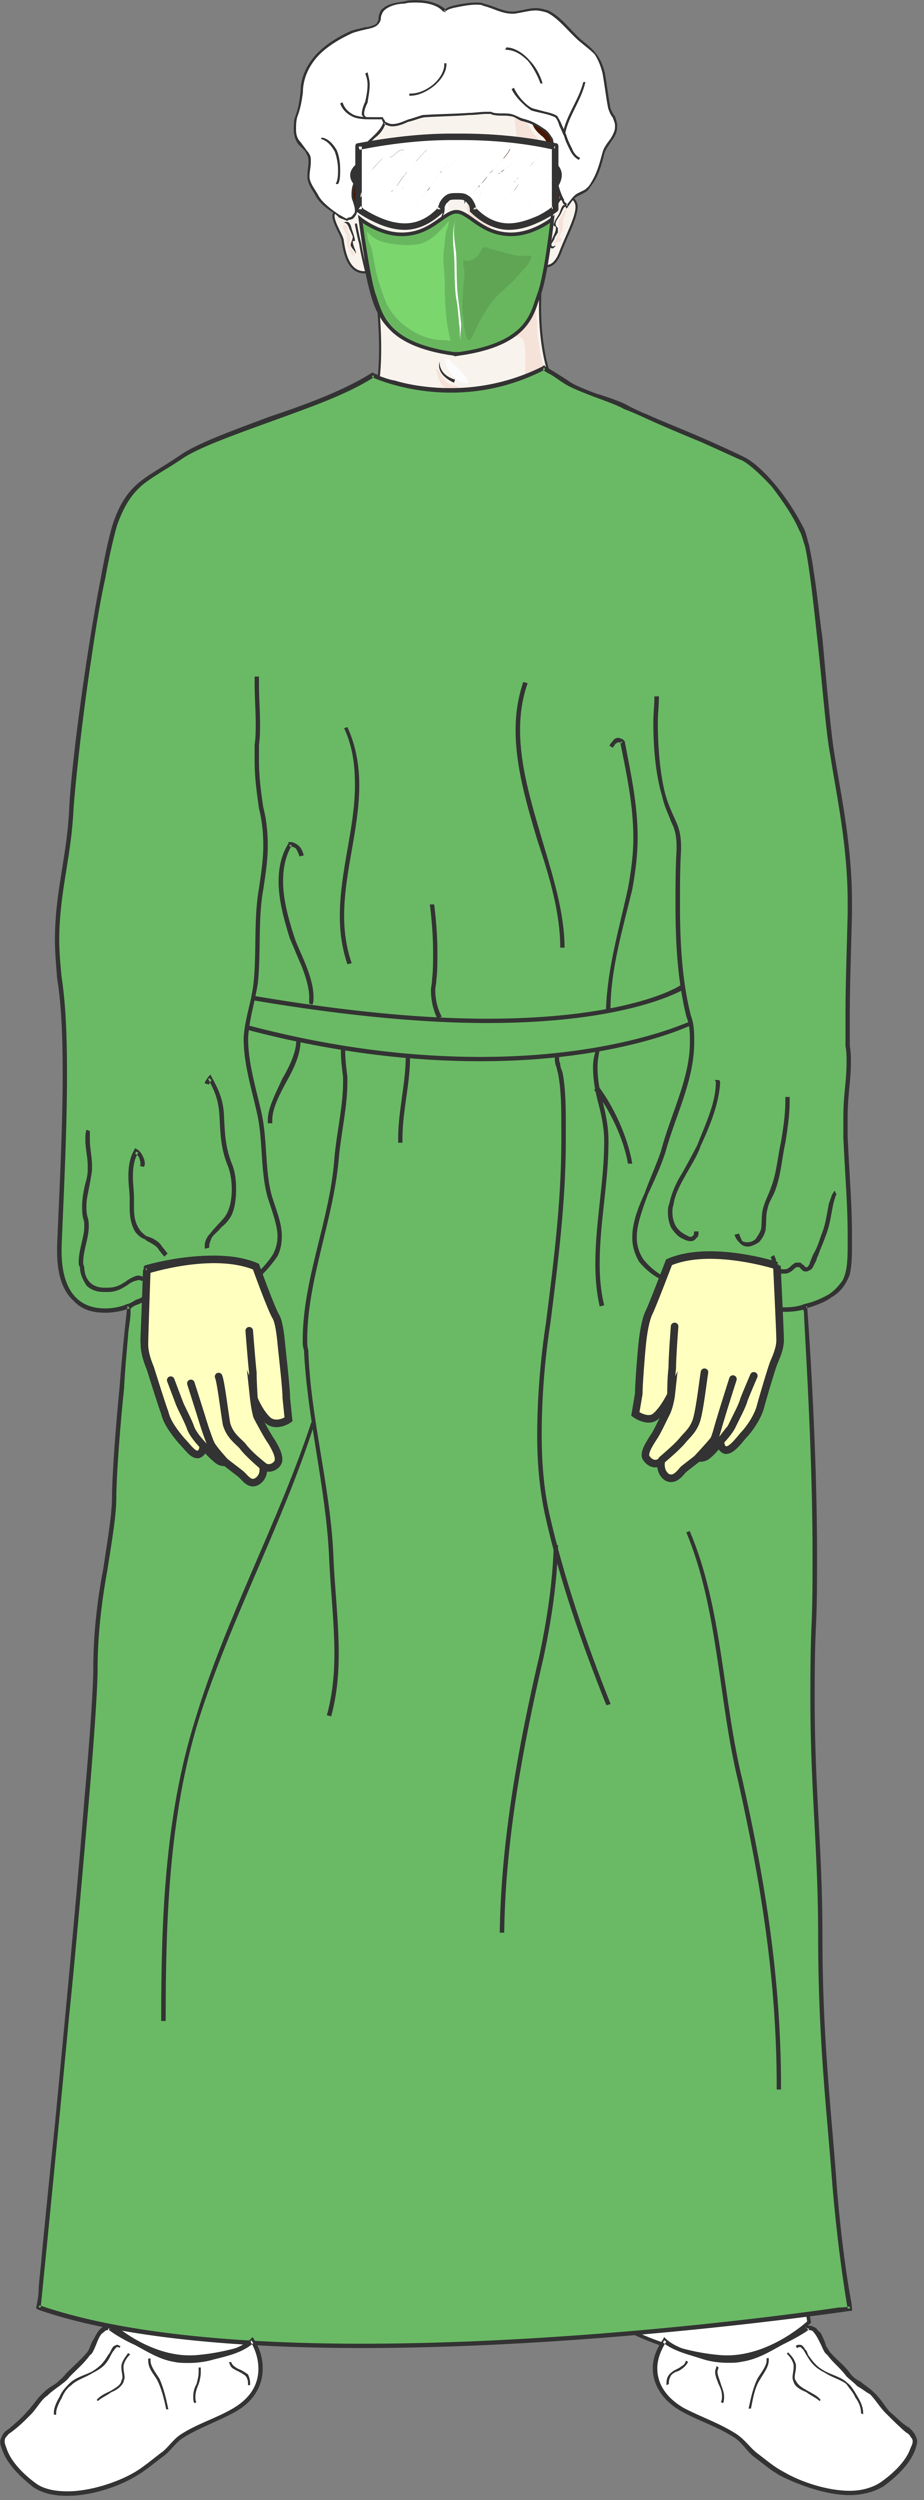 <svg xmlns="http://www.w3.org/2000/svg" version="1.0" viewBox="0 0 205.115 554.419"><rect x="0" y="0" width="205.115" height="554.419" fill="#808080" stroke="none"/><defs><clipPath clipPathUnits="userSpaceOnUse" id="a"><path d="M-.56-.64h204.836v554.864H-.56z"/></clipPath></defs><path d="m149.87 517.766 3.637 6.556 13.152 2.599 4.237-4.398v-6.236l-21.027 1.48z" fill="#fff" fill-rule="evenodd" fill-opacity="1" stroke="none"/><path d="M178.452 516.287s4.597 5.557 6.036 8.195c1.68 2.878 3.638 4.797 4.358 5.997.959.959 1.679 2.638 3.358 3.357 1.439.72 4.357 2.919 5.556 4.118 1.919 1.679 2.159 5.277 2.159 5.277s-.72 2.398-2.159 3.837c-1.2 1.44-4.837 5.277-9.394 4.558-2.199-.24-7.995-.96-12.313-4.797-4.117-4.078-8.475-8.155-10.154-10.074-1.439-1.44-3.118-2.439-3.118-2.439l-2.918 1.72s-7.955-2.92-8.914-4.598V528.8s-2.679-4.798-.24-8.635c0 0 9.634 4.557 13.032 4.317 3.358 0 3.837-3.598 3.837-3.598l10.874-4.597z" fill="#e0e0e0" fill-rule="evenodd" fill-opacity="1" stroke="none"/><path clip-path="url(#a)" d="M178.452 516.287s4.597 5.557 6.036 8.195c1.68 2.878 3.638 4.797 4.358 5.997.959.959 1.679 2.638 3.358 3.357 1.439.72 4.357 2.919 5.556 4.118 1.919 1.679 2.159 5.277 2.159 5.277s-.72 2.398-2.159 3.837c-1.2 1.44-4.837 5.277-9.394 4.558-2.199-.24-7.995-.96-12.313-4.797-4.117-4.078-8.475-8.155-10.154-10.074-1.439-1.44-3.118-2.439-3.118-2.439l-2.918 1.72s-7.955-2.92-8.914-4.598V528.8s-2.679-4.798-.24-8.635c0 0 9.634 4.557 13.032 4.317 3.358 0 3.837-3.598 3.837-3.598l10.874-4.597" fill="none" stroke="#333" stroke-width=".48px" stroke-linecap="butt" stroke-linejoin="miter" stroke-miterlimit="8" stroke-dasharray="none" stroke-opacity="1"/><path d="M196.8 548.108s-2.638 2.398-7.954 2.159c-5.557 0-7.236-1.68-11.114-4.078-4.117-2.159-12.072-10.793-15.95-12.233-3.598-1.679-9.394-2.878-10.873-5.037M159.863 536.115l.16-2.958" fill="none" stroke="#333" stroke-width=".48px" stroke-linecap="butt" stroke-linejoin="miter" stroke-miterlimit="8" stroke-dasharray="none" stroke-opacity="1"/><path d="M160.303 533.637c-.28.52-.28 1.279-.28 1.998.28-.24.76-.72 1-.999.28 0 .759-.24.999-.24-.24-.24-.48-.24-.72-.48-.52 0-.76 0-1-.28zM150.229 523.803c-.52 1.199.48 3.118.96 4.077.719 1.4 1.678 2.119 3.157 2.599 1.44.48 2.919 1.199 4.598 1.678 1.479.24 3.158 1.64 4.597 1.64-2.159-.68-4.118-2.36-6.276-3.318-1.24-.72-2.679-.96-3.638-1.88-.76-.719-1.72-1.438-2.199-2.158-.48-.48-.96-2.159-1.439-2.399z" fill="#a8a7a7" fill-rule="evenodd" fill-opacity="1" stroke="none"/><path d="M177.932 517.247c.76.76 1.24 1.958 1.959 2.918.72.96 1.44 1.959 2.399 3.158 1.479 1.679 2.678 3.398 4.117 5.317 1.2 1.199 2.159 2.918 1.44 4.597-.72 1.2-1.92 1.439-3.359 1.919-1.24.24-2.438.48-3.638-.24-1.439-.96-2.438-2.878-3.637-4.118-2.399-2.878-5.077-5.556-8.195-7.715-.24-.24-.48-.48-.76-.72" fill="none" stroke="#333" stroke-width=".48px" stroke-linecap="butt" stroke-linejoin="miter" stroke-miterlimit="8" stroke-dasharray="none" stroke-opacity="1"/><path d="M188.086 530.199c-1.679.24-3.398 0-5.117.96-1.2.719-3.158 1.918-3.918 3.117M186.167 527.56c-.96.28-1.919 0-3.118.52-.96.24-2.199.72-3.158 1.2a9.246 9.246 0 0 0-2.918 2.917M183.689 524.762c-1.2.24-2.399.48-3.598.96-1 .48-1.72.959-2.679 1.199-.959.72-1.679 1.679-2.438 2.638M181.85 521.804c-2.399.24-4.797 1.199-6.756 2.398-1.44.48-2.878.96-3.398 2.399M169.537 524.282c1.92-3.198 6.196-5.436 9.514-5.436" fill="none" stroke="#333" stroke-width=".8px" stroke-linecap="round" stroke-linejoin="miter" stroke-miterlimit="8" stroke-dasharray="none" stroke-opacity="1"/><path d="m56.566 517.766-3.598 6.556-13.152 2.599-4.278-4.398v-6.236l21.028 1.48z" fill="#fff" fill-rule="evenodd" fill-opacity="1" stroke="none"/><path d="M27.783 516.287s-4.357 5.557-5.796 8.195c-1.68 2.878-3.638 4.797-4.358 5.997-.96.959-1.919 2.638-3.358 3.357-1.719.72-4.357 2.919-5.556 4.118-2.199 1.679-2.199 5.277-2.199 5.277s.76 2.398 2.199 3.837c1.199 1.44 4.837 5.277 9.394 4.558 1.959-.24 7.955-.96 12.313-4.797 4.117-4.078 8.434-8.155 10.153-10.074 1.44-1.44 3.119-2.439 3.119-2.439l2.918 1.72s7.955-2.92 8.914-4.598V528.8s2.639-4.798.24-8.635c0 0-9.634 4.557-13.032 4.317-3.358 0-3.878-3.598-3.878-3.598l-10.833-4.597z" fill="#e0e0e0" fill-rule="evenodd" fill-opacity="1" stroke="none"/><path clip-path="url(#a)" d="M27.783 516.287s-4.357 5.557-5.796 8.195c-1.68 2.878-3.638 4.797-4.358 5.997-.96.959-1.919 2.638-3.358 3.357-1.719.72-4.357 2.919-5.556 4.118-2.199 1.679-2.199 5.277-2.199 5.277s.76 2.398 2.199 3.837c1.199 1.44 4.837 5.277 9.394 4.558 1.959-.24 7.955-.96 12.313-4.797 4.117-4.078 8.434-8.155 10.153-10.074 1.44-1.44 3.119-2.439 3.119-2.439l2.918 1.72s7.955-2.92 8.914-4.598V528.8s2.639-4.798.24-8.635c0 0-9.634 4.557-13.032 4.317-3.358 0-3.878-3.598-3.878-3.598l-10.833-4.597" fill="none" stroke="#333" stroke-width=".48px" stroke-linecap="butt" stroke-linejoin="miter" stroke-miterlimit="8" stroke-dasharray="none" stroke-opacity="1"/><path d="M9.634 548.108s2.679 2.398 7.755 2.159c5.557 0 7.516-1.68 11.394-4.078 4.117-2.159 12.072-10.793 15.71-12.233 3.878-1.679 9.674-2.878 11.113-5.037M46.572 536.115l.16-2.958" fill="none" stroke="#333" stroke-width=".48px" stroke-linecap="butt" stroke-linejoin="miter" stroke-miterlimit="8" stroke-dasharray="none" stroke-opacity="1"/><path d="M46.172 533.637c0 .52.24 1.279.24 1.998-.48-.24-.72-.72-1-.999-.24 0-.72-.24-.999-.24.28-.24.52-.24.76-.48.24 0 .76 0 .999-.28zM56.326 523.803c.24 1.199-.48 3.118-.96 4.077-.72 1.4-1.679 2.119-3.158 2.599-1.679.48-3.158 1.199-4.597 1.678-1.479.24-3.158 1.64-4.637 1.64 2.199-.68 4.157-2.36 6.076-3.318 1.48-.72 2.679-.96 3.878-1.88.76-.719 1.719-1.438 2.199-2.158.48-.48.959-2.159 1.439-2.399z" fill="#a8a7a7" fill-rule="evenodd" fill-opacity="1" stroke="none"/><path d="M28.583 517.247c-.76.76-1.24 1.958-1.96 2.918-.719.96-1.438 1.959-2.398 3.158-1.439 1.679-2.878 3.398-4.077 5.317-1.2 1.199-2.439 2.918-1.44 4.597.72 1.2 1.92 1.439 3.119 1.919 1.439.24 2.638.48 3.598-.24 1.679-.96 2.398-2.878 3.637-4.118 2.639-2.878 5.277-5.556 8.155-7.715.48-.24.72-.48.96-.72" fill="none" stroke="#333" stroke-width=".48px" stroke-linecap="butt" stroke-linejoin="miter" stroke-miterlimit="8" stroke-dasharray="none" stroke-opacity="1"/><path d="M18.349 530.199c1.719.24 3.398 0 5.117.96 1.2.719 3.118 1.918 3.598 3.117M20.348 527.56c.96.28 1.919 0 3.118.52.96.24 1.919.72 3.118 1.2 1.2.759 2.159 1.718 2.878 2.917M22.746 524.762c1.24.24 2.439.24 3.638.96 1 .48 1.719.959 2.678 1.199.96.72 1.68 1.679 2.399 2.638M24.585 521.804c2.199.24 4.837 1.199 6.796 2.398 1.2.48 2.878.96 3.358 2.399M36.738 524.282c-1.68-3.198-6.037-5.436-9.674-5.436" fill="none" stroke="#333" stroke-width=".8px" stroke-linecap="round" stroke-linejoin="miter" stroke-miterlimit="8" stroke-dasharray="none" stroke-opacity="1"/><path d="M145.592 235.098S164.18 343.712 164.18 363.22c0 19.748 1.68 37.057 2.879 43.334 1.239 6.276 6.036 25.064 5.796 32.5-.48 7.715 2.439 39.736 3.158 49.13.72 9.394 3.598 26.744 3.598 26.744s-9.394 8.875-20.268 7.675c-10.633-.96-20.027-5.996-20.027-5.996s-.72-15.43-1.2-22.626c-.52-7.236-1.479-19.029-1.959-23.146-.24-4.078-.959-11.793-.959-11.793s-4.357-14.192-5.557-21.187c-1.439-6.996-3.358-22.387-4.357-28.183-1.2-5.757-1.2-11.074-2.878-17.31-1.68-6.276-4.597-19.508-5.557-28.183-.96-8.674-4.597-23.346-6.276-31.3-1.679-7.956-8.955-32.98-8.955-32.98s-6.755 25.024-8.434 32.98c-1.92 7.954-5.557 22.626-6.517 31.3-.959 8.675-3.877 21.907-5.556 28.183-1.68 6.236-1.68 11.553-2.878 17.31-1 5.796-2.919 21.187-4.358 28.183-1.199 6.995-5.556 21.187-5.556 21.187s-.48 7.715-.96 11.793c-.48 4.117-1.479 15.91-1.959 23.146-.24 7.195-1.199 22.626-1.199 22.626s-9.394 5.037-20.028 5.996c-10.873 1.2-20.068-7.675-20.068-7.675s2.679-17.35 3.398-26.744c.96-9.394 3.638-41.415 3.158-49.13-.24-7.436 4.558-26.224 5.797-32.5 1.2-6.277 2.878-23.586 2.878-43.334 0-19.508 18.589-128.122 18.589-128.122h87.667z" fill="#fff" fill-rule="evenodd" fill-opacity="1" stroke="none"/><path d="M141.234 353.426s8.475 36.178 19.828 51.329" fill="none" stroke="#333" stroke-width=".8px" stroke-linecap="butt" stroke-linejoin="miter" stroke-miterlimit="8" stroke-dasharray="none" stroke-opacity="1"/><path d="M145.592 235.098S164.18 343.712 164.18 363.22c0 19.748 1.68 37.057 2.879 43.334 1.239 6.276 6.036 25.064 5.796 32.5-.48 7.715 2.439 39.736 3.158 49.13.72 9.394 3.598 26.744 3.598 26.744s-9.394 8.875-20.268 7.675c-10.633-.96-20.027-5.996-20.027-5.996s-.72-15.43-1.2-22.626c-.52-7.236-1.479-19.029-1.959-23.146-.24-4.078-.959-11.793-.959-11.793s-4.357-14.192-5.557-21.187c-1.439-6.996-3.358-22.387-4.357-28.183-1.2-5.757-1.2-11.074-2.878-17.31-1.68-6.276-4.597-19.508-5.557-28.183-.96-8.674-4.597-23.346-6.276-31.3-1.679-7.956-8.955-32.98-8.955-32.98s-6.755 25.024-8.434 32.98c-1.92 7.954-5.557 22.626-6.517 31.3-.959 8.675-3.877 21.907-5.556 28.183-1.68 6.236-1.68 11.553-2.878 17.31-1 5.796-2.919 21.187-4.358 28.183-1.199 6.995-5.556 21.187-5.556 21.187s-.48 7.715-.96 11.793c-.48 4.117-1.479 15.91-1.959 23.146-.24 7.195-1.199 22.626-1.199 22.626s-9.394 5.037-20.028 5.996c-10.873 1.2-20.068-7.675-20.068-7.675s2.679-17.35 3.398-26.744c.96-9.394 3.638-41.415 3.158-49.13-.24-7.436 4.558-26.224 5.797-32.5 1.2-6.277 2.878-23.586 2.878-43.334 0-19.508 18.589-128.122 18.589-128.122h87.667z" fill="none" stroke="#333" stroke-width=".8px" stroke-linecap="butt" stroke-linejoin="miter" stroke-miterlimit="8" stroke-dasharray="none" stroke-opacity="1"/><path d="M65.28 353.426s-8.474 36.178-19.907 51.329" fill="none" stroke="#333" stroke-width=".8px" stroke-linecap="butt" stroke-linejoin="miter" stroke-miterlimit="8" stroke-dasharray="none" stroke-opacity="1"/><path d="M99.74 13.392s-14.752 2.918-16.91 6.036c-2.439 3.118-6.316 16.83-5.837 18.789.24 2.159.72 9.354.72 9.354s-1.68-1.679-3.358-.48c-1.24.96 1.44 4.838 1.679 6.037.24 1.2.72 7.715 5.317 7.235 0 0 1.239 6.476 2.678 8.875 0 0 1.919 19.748-3.158 22.386l22.027 36.338 22.506-38.017s-6.796-7.195-5.317-27.663c0 0 .48-2.398.72-3.398 0 0 2.158 1 3.638-3.118 1.439-3.837 4.317-8.914 3.358-10.833-.96-2.159-3.358-1.2-3.878-.24 0 0-.48-7.436-.48-11.553.24-4.317-5.317-17.55-9.434-18.269-3.878-.48-14.271-1.48-14.271-1.48z" fill="#f8f3ed" fill-rule="evenodd" fill-opacity="1" stroke="none"/><path d="M99.74 13.392s-14.752 2.918-16.91 6.036c-2.439 3.118-6.316 16.83-5.837 18.789.24 2.159.72 9.354.72 9.354s-1.68-1.679-3.358-.48c-1.24.96 1.44 4.838 1.679 6.037.24 1.2.72 7.715 5.317 7.235 0 0 1.239 6.476 2.678 8.875 0 0 1.919 19.748-3.158 22.386l22.027 36.338 22.506-38.017s-6.796-7.195-5.317-27.663c0 0 .48-2.398.72-3.398 0 0 2.158 1 3.638-3.118 1.439-3.837 4.317-8.914 3.358-10.833-.96-2.159-3.358-1.2-3.878-.24 0 0-.48-7.436-.48-11.553.24-4.317-5.317-17.55-9.434-18.269-3.878-.48-14.271-1.48-14.271-1.48" fill="none" stroke="#333" stroke-width=".48px" stroke-linecap="butt" stroke-linejoin="miter" stroke-miterlimit="8" stroke-dasharray="none" stroke-opacity="1"/><path d="M100.699 23.866c-5.317.48-8.475-4.078-12.353-4.078-3.597 0-5.076 7.915-6.276 10.114-1.199 2.159-3.638 4.797-3.358 6.956.48 2.198 1.44 8.914-.28 11.313-.48.96-2.398-2.878-2.398-2.878-.96-2.879-.96-5.757-1.919-8.675-1-2.399-.72-3.838-.24-6.476.24-1.2-.48-2.439 0-3.638.24-1.2 1.92-1.679 1.92-2.878.239-.96-.48-.72-.72-1.44-.24-2.878 4.357-3.837 5.556-6.036 0 0-1.439-.72-1.439-.48.96-1.678 3.358-1.678 4.797-2.878-1.679-1.679 2.678-2.878 3.878-2.638-.48-.24-.96-.72-.96-1.44 1.44-.719 3.878-.959 5.557-.719 1.679 0 5.557 1.919 6.996.24 1.239-1.24 7.035.24 8.954 0 1.44 0 7.236-1 6.037 1.919 1.199.24 3.158-.48 3.877 0 1.44.96 0 1.679.24 2.638.72 1.2 2.399.24 3.158 1.44.72.959-.76 2.158 0 3.357.48 1.24 2.159 1.96 2.878 2.919 1.2 1.679.72 2.878.48 4.557 0 1.439 0 .96.72 2.159.96 1.239.72 1.958.48 3.397-.48 1.44 0 3.358-.48 4.558-.48.96-1.2 1.919-1.44 2.878-.24 1.479.24 2.678 0 3.878l-.48 2.878-.959 2.398s-.24-.959-.48-2.878 0-3.358 0-6.756c0-3.118-.719-6.476-2.198-7.435-1.439-1.2-2.159-2.199-2.638-4.597-.24-2.639-1.72-7.196-3.878-7.716-2.159-.24-6.516 5.797-13.032 6.037z" fill="#471805" fill-rule="evenodd" fill-opacity="1" stroke="none"/><path d="M76.354 49.33c1.199-.52 1.479.48 1.719 1.44.24.719.72 1.958.72 2.678h-.48c0 1.199.72 1.918.72 2.878-.24-.72-.96-1.2-1.2-1.919 0-.72.48-1.2.48-1.959-.24-.48-.48-1.2-.76-1.679-.24-.72-.48-1.439-1.48-1.439zM126.283 46.212c-.24 0-.24-1-1.199-.72-.48.24-.72 1.44-.96 1.92-.28.479-.759 1.199-.999 1.678 0 .24-.24.48-.24.72 0 .48.24.24.48.48.24.999-.72 2.198-.96 3.158-.239.48-.759 1.199-.239 1.439.48.48.96 0 1.2-.48-.48.24-.96.48-.96-.24 0-.24.72-.96.72-1.439.24-.48.48-.72.719-1.2v-.959c-.24-.28-.48-.52-.48-.76-.24-.719 1-1.918 1.24-2.638.48-.959.719-1.958 1.678-.959zM97.58 37.297c.48 1 .92 1.72.92 2.919v3.158c0 .96.2 1.919.2 2.878 0 1.2-.44 1.679-.88 2.399.24-.96.68-1.92.68-2.879 0-.96-.24-2.158-.24-3.158 0-.96-.2-1.919-.2-2.638.2-.72.2-.72 0-1.2-.24-.48-.48-.72-.48-1.199zM103.657 37.857c-.28.72-.88.96-.88 1.679 0 .72.32 1.2.32 1.679.28.68 0 1.4 0 2.119v1.879c.56-.92.28-2.599.28-3.758 0-.72 0-1.2-.28-1.68-.32-.719.28-1.438.28-1.918zM96.102 50.41c-.24.759-.24 1.758-.24 2.518.24.76.48 1 .92 1.479-1.84-.48-.92-2.478-.92-3.998zM105.696 50.25c0 .52.24.52.48.999v1.24c0 .719-.48 1.198-.76 1.918 1-.72 1.999-3.638.28-4.157zM104.776 52.648c-.72-.72-2.478.48-2.198 1.2.48.719.72 0 .96-.24.28-.48 1.239-.48 1.239-.96zM97.061 52.968c-.28-.48.24-.72.48-.72.48.48 1.479.72 1.959 1.2-.24.959-1.72-.48-2.199-.48zM100.54 54.367c.239-.28.439 0 .639 0 0 .52-.4.52-.64 0z" fill="#333" fill-rule="evenodd" fill-opacity="1" stroke="none"/><path d="M95.422 34.42c0-2.16-4.557-1.92-6.996-.96-2.158.72-4.557 1.919-5.756 4.037-1.48 2.119 3.358-1.879 7.236-1.879 3.837 0 5.516 1.4 5.516-1.199z" fill="#471805" fill-rule="evenodd" fill-opacity="1" stroke="none"/><path d="M95.182 41.535c.24-.48-.72-.72-1.958-1.68-1.2-.719-3.638-1.198-5.117-.239-1.44 1.2-1.72 2.399-1.72 2.399s1.72 1.199 3.678.959c2.2 0 3.159-.72 3.918-.96.72 0 1.2.24 1.2-.48z" fill="#fff" fill-rule="evenodd" fill-opacity="1" stroke="none"/><path d="M91.984 39.456c.24.48.48.96.48 1.44 0 1.198-.96 2.158-2.199 2.158-1.199 0-2.198-.96-2.198-2.159 0-.48.28-.96.52-1.2.24-.719 2.918-.719 3.397-.239z" fill="#196813" fill-rule="evenodd" fill-opacity="1" stroke="none"/><path d="M89.506 40.775c0-.44.44-.84.92-.84.519 0 .919.4.919.84 0 .48-.4.84-.92.84-.48 0-.92-.36-.92-.84z" fill="#000" fill-rule="evenodd" fill-opacity="1" stroke="none"/><path d="M94.463 39.736s-1.68-1.719-5.077-1.2c-2.639.48-3.638 3.399-3.638 3.399" fill="none" stroke="#333" stroke-width=".48px" stroke-linecap="round" stroke-linejoin="miter" stroke-miterlimit="8" stroke-dasharray="none" stroke-opacity="1"/><path d="M105.736 34.42c0-1.92 4.637-2.16 7.036-1.44 2.438.48 4.637 1.44 6.316 3.558 1.439 2.119-3.638-1.64-7.516-1.4-3.877.24-5.316 1.88-5.836-.719z" fill="#471805" fill-rule="evenodd" fill-opacity="1" stroke="none"/><path d="M106.296 41.095c0-.48.72-.72 1.918-1.639 1.44-.72 3.598-1.439 5.037-.24 1.44 1.16 1.68 2.119 1.68 2.119s-1.44 1.4-3.598 1.2c-2.16-.24-2.879-.72-3.598-.96-.96-.24-1.44.24-1.44-.48z" fill="#fff" fill-rule="evenodd" fill-opacity="1" stroke="none"/><path d="M95.182 41.535c.24-.48-.72-.72-1.958-1.68-1.2-.719-3.638-1.198-5.117-.239-1.44 1.2-1.72 2.399-1.72 2.399s1.72 1.199 3.678.959c2.2 0 3.159-.72 3.918-.96.72 0 1.2.24 1.2-.48" fill="none" stroke="#333" stroke-width=".48px" stroke-linecap="butt" stroke-linejoin="miter" stroke-miterlimit="8" stroke-dasharray="none" stroke-opacity="1"/><path d="M109.374 38.976c-.24.48-.52.96-.52 1.44 0 1.199 1 2.158 2.239 2.158 1.279 0 2.238-.96 2.238-2.158 0-.48 0-.96-.24-1.44-.48-.48-3.238-.48-3.717 0z" fill="#196813" fill-rule="evenodd" fill-opacity="1" stroke="none"/><path d="M110.373 40.296c0-.44.36-.84.8-.84.48 0 .8.4.8.84 0 .48-.32.84-.8.84-.44 0-.8-.36-.8-.84z" fill="#000" fill-rule="evenodd" fill-opacity="1" stroke="none"/><path d="M107.255 38.936s1.48-1.479 5.117-.959c2.398.48 3.598 3.158 3.598 3.158" fill="none" stroke="#333" stroke-width=".48px" stroke-linecap="round" stroke-linejoin="miter" stroke-miterlimit="8" stroke-dasharray="none" stroke-opacity="1"/><path d="M93.104 61.763s2.438-.68 3.677-1.4c1.2-.68 1.68-1.159 2.199-1.159.72.24 1.679.92 2.159.92.76-.2 1.479-.92 2.198-.92.72 0 4.877 1.64 6.077 1.879 0 0-5.077-2.119-5.837-2.359-.72-.24-1.439.72-2.438.72-.72 0-1.44-.48-2.159-.48-.76 0-4.637 2.359-5.876 2.799z" fill="#333" fill-rule="evenodd" fill-opacity="1" stroke="none"/><path d="M95.102 61.763s7.756-.72 12.313 0c0 0-5.037-1.68-12.313 0zM94.942 62.082s.52 2 2.439 2 8.195-.24 8.195-.24 1.44-.52 2.159-1.76c0 0-.48 1.76-2.159 2.239-1.679.24-8.195 0-8.195 0s-1.679.24-2.439-2.239zM83.99 69.558s1.718 4.637 7.315 5.876c5.796 1.44 4.837.96 4.837.96s-2.439-.72-4.358-1.48c-1.958-.719-5.596-1.678-7.795-6.116v.76zM120.207 59.924s-.96 11.992-11.833 15.59c0 0 8.715-1.199 11.593-11.513l.24-4.077zM97.101 76.793s6.076 1.4 9.195-.24c0 0-3.838 2.56-9.195.24zM97.62 80.151s-.479 2.839 3.399 4.038l-.24.68s-4.158-1.64-3.158-4.718z" fill="#333" fill-rule="evenodd" fill-opacity="1" stroke="none"/><path d="M123.365 330.24c1.2 0 .96-2.878 2.159-2.878.96 0 2.918.24 3.878 0 25.104-1.92 41.974-6.037 44.653-7.236l-.24-3.118s2.638-2.399 3.358-4.118c0 0-2.879-15.15-3.598-28.902 0 0 7.475 1.2 8.675-2.159 0 0-.72-7.235-.24-14.71.48-7.237 1.679-25.545.96-33.26-.72-7.436-1.2-12.513-1.2-17.83 0-5.277-.72-17.11-.96-24.305-.24-7.236.72-16.39 0-20.987-.72-4.558-1.199-11.553-1.918-15.391-.96-4.118-.48-10.154-.96-13.272-.52-3.118-2.438-17.59-3.398-21.907-.96-4.597-3.638-12.312-6.996-16.15 0 0-17.15-8.435-35.978-14.711 0 0-6.756-4.318-8.674-5.077 0 0-1.24 6.276-1.96 9.194-.479 1.92-8.194 16.35-16.15 29.622l-1.439-3.118c-6.556-9.914-17.39-24.585-17.869-26.504-.72-2.918-1.959-9.194-1.959-9.194-2.158.76-8.674 5.077-8.674 5.077-18.829 6.276-35.979 14.711-35.979 14.711-3.358 3.838-6.036 11.553-6.995 16.15-.96 4.318-2.879 18.789-3.638 21.907-.48 3.118 0 9.154-.72 13.272-.72 3.838-1.199 10.833-1.919 15.39-.959 4.598 0 13.752 0 20.988-.24 7.195-.959 19.028-.959 24.305 0 5.317-.48 10.394-1.2 17.83-.999 7.715.48 26.023.96 33.26.48 7.475-.24 14.71-.24 14.71.96 3.358 8.675 2.159 8.675 2.159-.72 13.752-3.598 28.902-3.598 28.902.72 1.72 3.358 4.118 3.358 4.118l-.24 3.118c33.54 8.195 65.68 11.553 91.025 10.114z" fill="#fff" fill-rule="evenodd" fill-opacity="1" stroke="none"/><path d="M123.365 330.24c1.2 0 .96-2.878 2.159-2.878.96 0 2.918.24 3.878 0 25.104-1.92 41.974-6.037 44.653-7.236l-.24-3.118s2.638-2.399 3.358-4.118c0 0-2.879-15.15-3.598-28.902 0 0 7.475 1.2 8.675-2.159 0 0-.72-7.235-.24-14.71.48-7.237 1.679-25.545.96-33.26-.72-7.436-1.2-12.513-1.2-17.83 0-5.277-.72-17.11-.96-24.305-.24-7.236.72-16.39 0-20.987-.72-4.558-1.199-11.553-1.918-15.391-.96-4.118-.48-10.154-.96-13.272-.52-3.118-2.438-17.59-3.398-21.907-.96-4.597-3.638-12.312-6.996-16.15 0 0-17.15-8.435-35.978-14.711 0 0-6.756-4.318-8.674-5.077 0 0-1.24 6.276-1.96 9.194-.479 1.92-8.194 16.35-16.15 29.622l-1.439-3.118c-6.556-9.914-17.39-24.585-17.869-26.504-.72-2.918-1.959-9.194-1.959-9.194-2.158.76-8.674 5.077-8.674 5.077-18.829 6.276-35.979 14.711-35.979 14.711-3.358 3.838-6.036 11.553-6.995 16.15-.96 4.318-2.879 18.789-3.638 21.907-.48 3.118 0 9.154-.72 13.272-.72 3.838-1.199 10.833-1.919 15.39-.959 4.598 0 13.752 0 20.988-.24 7.195-.959 19.028-.959 24.305 0 5.317-.48 10.394-1.2 17.83-.999 7.715.48 26.023.96 33.26.48 7.475-.24 14.71-.24 14.71.96 3.358 8.675 2.159 8.675 2.159-.72 13.752-3.598 28.902-3.598 28.902.72 1.72 3.358 4.118 3.358 4.118l-.24 3.118c33.54 8.195 65.68 11.553 91.025 10.114" fill="none" stroke="#333" stroke-width=".8px" stroke-linecap="butt" stroke-linejoin="miter" stroke-miterlimit="8" stroke-dasharray="none" stroke-opacity="1"/><path d="M181.53 282.589s1.679-4.078-12.512-7.676c-14.232-3.597-20.268.48-20.268.48v-4.797c0-1.719 1-1.959 1-4.357.24-2.399.24-3.838.719-6.237.72-2.398 0-4.597.72-5.796.48-1.44.719-5.037 1.439-7.196.959-1.919 1.918-5.556 2.158-7.475 0-1.919.48-6.236.72-12.033.24-5.756.48-5.517.48-10.593 0-5.037-1.44-6.956-2.639-12.993" fill="none" stroke="#333" stroke-width=".8px" stroke-linecap="butt" stroke-linejoin="miter" stroke-miterlimit="8" stroke-dasharray="none" stroke-opacity="1"/><path d="M153.787 219.187s1.679-6.956.48-9.394c-1.48-2.399-.96-7.955-.72-12.992.24-5.077-1.24-18.589-.76-25.065.28-6.516-2.438-16.39-2.158-19.308.24-2.639 1.199-13.752.96-11.314M159.064 198.8c.84.72 1.359 1.918 1.359 3.118M159.064 196.241c1.239-1.679 3.877-2.678 5.836-3.398 3.398-.72 6.316-1.719 9.434-.48M173.695 284.108l-1.84-.16" fill="none" stroke="#333" stroke-width=".8px" stroke-linecap="butt" stroke-linejoin="miter" stroke-miterlimit="8" stroke-dasharray="none" stroke-opacity="1"/><path d="M81.35 60.483s-1.159-4.597-1.358-6.316c-.48-1.719-.96-4.397-.96-4.397" fill="none" stroke="#333" stroke-width=".48px" stroke-linecap="round" stroke-linejoin="miter" stroke-miterlimit="8" stroke-dasharray="none" stroke-opacity="1"/><path d="M120.687 58.964s.28-2.398.52-3.877c.24-1.44.76-3.638.999-5.077.24-1.24.48-3.678.48-3.678M106.296 41.095c0-.48.72-.72 1.918-1.639 1.44-.72 3.598-1.439 5.037-.24 1.44 1.16 1.68 2.119 1.68 2.119s-1.44 1.4-3.598 1.2c-2.16-.24-2.879-.72-3.598-.96-.96-.24-1.44.24-1.44-.48" fill="none" stroke="#333" stroke-width=".48px" stroke-linecap="butt" stroke-linejoin="miter" stroke-miterlimit="8" stroke-dasharray="none" stroke-opacity="1"/><path d="M88.386 40.895c.24 0 .48.24.72 0 0 0 .24-.24.24-.48.24-.28.48-.52.96-.52.24 0 .719.24.719.52.24.24.48.72.96.48.479-.76-.48-1.479-1.2-1.479-.72-.28-1.919 0-2.399.72v.76zM109.254 40.376c.24.2.48.2.72 0 0 0 .24-.24.24-.48.24-.2.479-.44.959-.44.24 0 .72.24.72.44.239.24.479.68.959.68.48-.88-.48-1.6-1.2-1.6s-1.919 0-2.398.92v.48z" fill="#0b3d07" fill-rule="evenodd" fill-opacity="1" stroke="none"/><path d="M89.026 40.775a.7.7 0 0 1 .68-.68c.4 0 .68.32.68.68 0 .4-.28.68-.68.68-.36 0-.68-.28-.68-.68zM109.893 40.296c0-.36.28-.68.56-.68.32 0 .56.32.56.68 0 .4-.24.68-.56.68-.28 0-.56-.28-.56-.68z" fill="#fff" fill-rule="evenodd" fill-opacity="1" stroke="none"/><path d="M105.576 36.498c-1.679 1-1.679 3.158-1.679 4.837v2.678c0 .72-.24 1.44-.24 2.159 0 .72.48 1.679.72 2.199.48.72 1.439 1.199 1.919 1.679.48.72.72.96.72 1.679 0 .72-.48 1.918-.48 2.438.24.72 2.158 1.919 2.638 2.639.72.959.96 1.918 1.679 2.638-.48-.72-.72-1.679-.96-2.399-.48-.959-.959-1.679-1.199-2.398-.72-1.48-.24-3.158-.24-4.837-1.679-.24-1.679-2.918-1.199-4.118.24-.72.96-1.199.72-2.158-.24-.48-1.44-.96-1.68-1.24-.24-.48-.48-.72-.719-1.439 0-.48.24-.72.24-.96 0-.959-.24-1.918-.24-2.877z" fill="#f5e2d8" fill-rule="evenodd" fill-opacity="1" stroke="none"/><path d="M105.496 40.416c0-.48.24-.96.48-1.44.24-.24.48-.24.96-.48.239-.24.479-.479.719-.479.24-.24.48-.48.72-.48-.48-.48 0-1.199-.24-1.679-.48 0-1.2 0-1.68.24-.24.24-.48.24-.72.48 0 0-.239 0-.479.24zM100.939 59.124c-.24-.24-.48-.24-1-.24-.24-.24-.24-.24-.76-.48.28-.719.52-1.439.52-2.158 0-.48-.52-.96-.52-1.2.28 0 .76.24 1.28.24 0 .24.24 3.838.72 3.838zM103.617 58.205c-.28-.48-.28-.96-.28-1.4v-.959c.28.48.28 1.2.52 1.879.28.24.76.48.76.92-.24-.2-.76-.2-1-.44zM97.58 67.839c1.92.48 4.078-.24 5.757-.48.96 0 2.16 0 3.118.24v-.24c-2.878-1.2-5.756-.24-8.634.48zM126.124 46.412c-.24-.24-.24-.24-.48-.24-.48.72-.96 1.679-1.48 2.638-.479.72 0 1.2 0 2.16 0 .959-.719 1.678-.959 2.638-.52.959.72-.24 1.2 0 0-.24.28-.48.28-.72-.28 0-.28-.24-.52-.24 0-.48.52-1.2.76-1.679V49.53c0-.72.24-1.44.479-1.919.24-.24.24-.96.48-1.439zM76.074 50.05s.72-.28.72 0c.24 0 .24.72.48.96 0 .479.479 1.198.479 1.678 0 .76-.48 1-.24 1.719.24.72 1.2 1.679 1.2 2.399-.72-.24-.96-.96-1.2-1.68-.48-.48-.48-.959-.48-1.678-.24-.76.24-1-.24-1.72-.48-.48-.48-1.199-.72-1.678zM106.775 22.666c.72-.72 1.92-1.199 2.639-1.679.72-.72 1.679-1.199 2.398-1.439.72-.24 1.44-.72 2.159-.48.96.24 1.439 1.68 1.679 2.639.72 2.398.72 4.797 2.159 6.956 1.199 1.918 2.878 3.358 3.358 5.516.24 1.44.48 3.358.24 5.037 0 1.44.24 2.878 0 4.318-.48-1.44-.48-3.118-.96-4.558-.48-.959-.96-1.679-1.44-2.398-.479-.96-.239-1.44-1.198-1.919-.48-.48-1.2-.72-1.68-.96-.24-.24-1.199-.24-1.439-.48-.48-.719 0-2.638 0-3.357-.24-1.2-.24-2.159-.48-3.358-.479-1.919-2.398-5.037-4.796-4.557-.72.24-1.44.72-2.399.96zM121.406 51.769c.24.76-.72 2.198-.72 3.158-.239.96-.479 2.158-.479 3.118-.24 2.159-.48 4.557-.96 6.516-.719 2.398-2.158 4.797-3.837 6.476-.76.96-2.438 2.159-3.398 2.638-1.679.96-3.358 1.68-3.638 1.2.76-.24 1.48-1.44 2.199-2.16 1.2-1.198 2.399-2.398 3.358-3.837 1.48-2.158 3.158-4.317 4.357-6.996.72-1.918.72-3.837 1.44-5.756.48-1.2 1.678-2.638 1.439-4.118z" fill="#f5e2d8" fill-rule="evenodd" fill-opacity="1" stroke="none"/><path d="M119.248 67.679c-.48.96-.24 2.638 0 3.838 0 1.199 0 2.638.24 3.837.24 1.68.48 3.598.959 5.037 0 .72.24.96-.24 1.44-.48.959-1.439 1.678-1.919 2.638-.72.96-1.439 2.158-2.158 3.118-.72 1.2-1.96 1.919-2.679 2.878 1.24-.96 1.72-2.878 2.199-4.317.48-1.2.96-2.878.96-4.318v-4.077c-.24-.72 0-1.68-.48-2.399-.72-1.439-2.439-.48-3.398 0-1.68.48-3.358 1.68-4.837 1.68.52-.72 1.239-.72 2.198-.96.72-.48 1.2-.72 1.92-1.2 1.198-.48 2.398-1.199 3.397-1.918.72-.96 1.44-1.68 2.159-2.639.72-.959.96-1.679 1.679-2.638zM97.061 81.75c.96 1.24 1.68 2.959 3.158 3.678.48 0 2.399.48 1.68 1.2-.48.72-2.919-.48-3.399-.96-1.199-.72-1.199-2.438-1.719-3.638zM106.895 43.054c.96.28 1.44.76 2.439 1 .96.24 1.919.24 2.638.479-.96 0-2.159.24-2.638.96-.52.719-.24 2.398-.24 3.357-.28 1.96-.76 3.878-1 6.037-.48-1.92-.959-3.838-1.439-5.797-.76-1.919-.76-3.358-.24-5.516z" fill="#f5e2d8" fill-rule="evenodd" fill-opacity="1" stroke="none"/><path d="M85.748 22.906c-1.919 1.919-1.679 4.797-2.878 7.196-.96 1.679-2.639 3.358-3.118 5.277-.72 2.638.72 5.037.48 7.675-.48 3.118-.24 5.996.24 9.354.479 1.92.719 3.838 1.199 5.757-.48-3.598-1.44-7.436-.96-11.034.24-3.118 1.2-5.516.48-8.634-.48-2.879.72-5.757 2.158-8.395 1.44-2.159 1.44-5.277 2.399-7.676zM99.06 45.013c0 .96 0 1.919-.28 2.878-.24.72-1 1.2-1.24 1.959-.279.72.48.96 1 1.439.52.48 1.28 1.679 2 1.919 0-.48-.72-1.2-1-1.68 0-.24-.48-.479-.48-.959-.28-.24 0-.48.24-.96.24-.998.52-1.478.24-2.438 0-.72 0-1.679-.24-2.438zM95.902 40.575c0 .96 0 1.68-.96 2.16.48.479.96 0 1.2-.48s0-.96-.24-1.68zM96.581 62.362c0 .24.72.24.96.24.72 0 1.439 0 1.919.24.48 0 .96 0 1.439-.24.72 0 1.24 0 1.959-.24h1.918c.48 0 .72-.28 1.2-.28.24.28.96.28.96.52 0 .52-1.68.52-1.92.52-1.199.24-2.638.48-3.877.48-.96 0-1.92-.24-2.639-.24h-1.199c-.24 0-.48-.24-.72-.24-.52 0-.52-.28-.52-.52zM97.86 60.124c.48-.24.72-.52 1.24-.52.48.28.72.52.96.52-.24.52-.96.28-1.24.28-.48 0-.96-.28-1.24 0zM102.138 60.084c.28-.4 1.24-.64 1.759-.64.48 0 1.2.24 1.2.64h-1.2c-.52 0-1.24-.2-1.759 0zM98.82 79.432c-.28 2.398 2.678 5.756 5.077 5.517.24-1.68-3.398-4.078-4.117-5.277z" fill="#fcfcfc" fill-rule="evenodd" fill-opacity="1" stroke="none"/><path d="M97.82 22.426s.72.24.96.24c.72.24 1.44.24 2.399.24l2.878-.72c1.2-.48 2.398-1.199 3.358-1.918.96-.48 2.159-.96 2.638-1.92-.48.48-1.199.72-1.919.96-.48.24-.72.48-1.199.72.72-.24 1.2-1.2 1.68-1.68.479-.479.959-.959 1.438-1.678-.96.48-1.679.72-2.398.96.48 0 1.199-.72 1.199-1.2-.48.24-.72 0-.96 0 0-.24.24-.24.48-.52-1.679-.24-3.358.28-5.037-.24.72 0 1.92-.24 2.399-.959-.48 0-1.44.24-1.919-.24.24 0 .48-.24.72-.24-.48 0-.96 0-1.2-.24 1.44.24 2.639-.719 3.598-1.439-1.439 0-2.638-.72-4.077-1.439h.72c-.24-.24-1.68-.72-1.44-1.439 0-.48 1.919-.72 2.399-1-1.44 0-3.598 0-4.797.52-.96.48-1.44.96-2.16.96-.959 0-1.678-.24-2.398-.24.24.48.96.48 1.44.72-.24 0-.48 0-.72.24 0 0 .24.24.48.24-.48.959-1.2.959-1.92 1.199.24.48.96.959 1.68 1.439.48.24.72.48 1.199.48.24.24.48.24.72.24-.72.24-1.2.479-1.92.479.24.48.96.96 1.44 1.479 0 0-.24 0-.24-.24 0 .24 0 .24-.24.24.24.24.72.24.72.72h-1.2c.48.72 1.68 1.199 2.399 1.679-.72.24-1.679 0-2.399.24.48.48 1.2.959 1.68 1.439-.48 0-.72 0-.96.24.24.24.48.24.72.48-.24 0 0 .479 0 .719h-.48zM117.409 21.347c.72 1.44.72 2.878.96 4.357.479 2.16 1.918 2.639 3.077 4.078-1.159-.72-1.639-2.159-1.878-3.358.48.24.72.72.919.96 0-.24-.2-.48-.2-.72.2.24.68.48.92.96 0-.48-.24-.72 0-1.2 1.679 1.2 1.199 4.317 1.679 5.996-.48-1.679.44-4.077-.48-5.996.48.72.72 1.2.72 1.679 0-.48-.48-1.44.2-1.44 0-.719-.44-1.478-.92-2.438l.72.72c-.72-1.2-1.44-1.919-1.68-3.358-.24-1.2-.48-2.399-.72-3.638 0 .76-.239 1.24-.239 1.959 0 .96.24 1.919.24 2.638-.24-.72-.68-1.439-.92-1.919-.24.24 0 .72 0 1.2-.24-.24-.24-.24-.48-.24 0 .48.24.72.24 1.2-.48-.48-1.439-1.2-1.918-1.68zM83.03 23.506c-.48 1.679-.72 3.877-1.68 5.317-.959 1.679-3.117 2.878-3.597 4.557.48-.96 1.2-1.92 1.2-2.878-.24.24-.48.72-.72.959v-.48c0 .24-.24.48-.48.48v-1.68c-.24.96-.96 1.92-1.2 2.88-.24-.72-.24-1.68 0-2.4 0 .24-.24.48-.24.72v-.24c-.24.24-.24.72-.479.96-.72-1.44 0-2.878 0-4.318 0 .48-.24 1.2 0 1.68-.24-1.92-.24-3.399.96-5.078.959-1.439 2.398-2.638 3.357-4.077 0 .96-.72 1.679-.959 2.638.48-.48.96-.72 1.2-.96 0 .24 0 .72-.24 1.2.24-.24.48-.24.48-.48.239.24.239.72 0 .96 1.198-.48 2.158-2.639 2.638-3.638-.24 1.48-.72 2.678-1.44 3.878.48-.24.72-.48.96-.72-.24.24-.24.24-.24.48 0 0 .24 0 .24-.24v.96z" fill="#5e210b" fill-rule="evenodd" fill-opacity="1" stroke="none"/><path d="M173.695 276.912v6.476c1.199 0 2.398.24 3.598 0 .68 0 2.838 0 3.318-.72 1.399-1.678-4.038-4.557-5.237-5.276-.48-.24-.96-.24-1.44-.48z" fill="#d8d7d6" fill-rule="evenodd" fill-opacity="1" stroke="none"/><path d="M108.854 60.963c.52.24 1.28.24 1.52 0-.24.48-.76.48-1.24.24zM94.463 61.443s-.24 0-.52.16h-1.04c0-.16-.28-.16-.28-.16s0 .16.28.16c0 .16.28.16.52.16.28 0 .52-.16 1.04-.32z" fill="#333" fill-rule="evenodd" fill-opacity="1" stroke="none"/><path d="M92.024 59.924c-.92 1.439-.44 2.398.44 3.837-.68-.24-1.12-1.199-1.36-1.918-.24-.96 0-1.2.68-1.92zM110.533 58.964c0 .72.72 1.44.72 2.119 0 .48-.48 1.2-.48 1.639.48-.44 1.2-1.4.96-1.879 0-.44-.48-.68-.48-.92l-.72-1.438zM111.972 59.924c.52.72.52 1.439 0 2.158.76-.72 1.52-1.679.28-2.158zM90.385 60.084c-.24.52-.52 1.519-.24 1.998-.52-.48-.8-1.239-.28-1.719z" fill="#f5e2d8" fill-rule="evenodd" fill-opacity="1" stroke="none"/><path d="M150.749 152.108c0-6.716-2.479-13.192-1.24-20.148M75.075 89.266s-3.598 3.158-4.598 5.796l7.516 7.236-3.398 5.517s12.832 17.35 16.67 24.345c4.837 8.435 22.506 31.061 23.465 34.899 1.2 3.877 9.395 157.504 9.155 162.781M131.08 89.266s3.838 3.158 4.558 5.796l-7.436 7.196 3.598 5.557s-18.749 25.504-21.907 32.94M25.025 282.589s-1.72-4.078 12.472-7.676c14.192-3.597 20.188.48 20.188.48v-4.797c0-1.719-.96-1.959-1.2-4.357 0-2.399 0-3.838-.479-6.237-.72-2.398 0-4.597-.72-5.796-.48-1.44-.72-5.037-1.678-7.196-.72-1.919-1.68-5.556-1.92-7.475 0-1.919-.479-6.236-.719-12.033-.48-5.756-.48-5.517-.48-10.593 0-5.037 1.2-6.956 2.639-12.993" fill="none" stroke="#333" stroke-width=".8px" stroke-linecap="butt" stroke-linejoin="miter" stroke-miterlimit="8" stroke-dasharray="none" stroke-opacity="1"/><path d="M52.648 219.187s-1.999-6.956-.48-9.394c1.48-2.399.96-7.955.72-12.992-.24-5.077 1-18.589.76-25.065-.28-6.516 2.438-16.39 2.198-19.308-.24-2.639-1.24-13.752-.96-11.314M47.371 198.8c-.76.72-1.279 1.918-1.279 3.118M47.371 196.241c-1.199-1.679-3.877-2.678-5.796-3.398-3.398-.72-6.316-1.719-9.474-.48" fill="none" stroke="#333" stroke-width=".8px" stroke-linecap="butt" stroke-linejoin="miter" stroke-miterlimit="8" stroke-dasharray="none" stroke-opacity="1"/><path d="M58.724 281.79c-.72-1.92-.959-5.078-2.638-6.037-2.439-1.2-5.077-1.2-7.755-1.2-2.439-.28-4.837.24-7.276.48-1.2 0-2.159.24-3.398.48-.72.24-1.919.24-2.638.96-.76.719-.48 2.398-.48 3.637 0 1.2-.28 2.159 0 3.358.24-.48.48-1.439.96-1.919.719-.959 2.158-1.439 3.397-1.439 3.119-.48 6.277-1.719 9.675-1.479 2.198 0 4.117 0 6.316.76 1.439.24 2.158 1.199 3.358 1.679z" fill="#f5e2d8" fill-rule="evenodd" fill-opacity="1" stroke="none"/><path d="M32.74 276.912v6.476c-1.16 0-2.358.24-3.558 0-.92 0-2.838 0-3.318-.72-1.439-1.678 4.038-4.557 5.237-5.276.48-.24.96-.24 1.44-.48z" fill="#d8d7d6" fill-rule="evenodd" fill-opacity="1" stroke="none"/><path d="M55.766 152.108c0-6.716 2.399-13.192 1.2-20.148" fill="none" stroke="#333" stroke-width=".8px" stroke-linecap="butt" stroke-linejoin="miter" stroke-miterlimit="8" stroke-dasharray="none" stroke-opacity="1"/><path d="M84.949 85.708c.52 3.118 1.239 6.476 2.678 9.394 1.439 2.879 3.358 5.037 5.277 7.716 1.679 2.638 3.398 5.276 5.556 7.715 1.68 1.919 3.118 4.078 4.318 6.476.24-.24.48-2.638.96-3.358.719-1.439 2.158-3.118 2.158-4.597-1.44 2.438-4.557.76-5.757-.72-2.638-2.638-5.077-5.996-7.475-9.154-2.159-2.639-3.358-5.797-4.557-8.915-.72-1.919-1.92-3.598-2.919-5.077z" fill="#f5e2d8" fill-rule="evenodd" fill-opacity="1" stroke="none"/><path d="M103.337 119.807s4.318 4.358 11.274 47.252M173.855 316.888s-1.48-13.232-2.479-18.07M32.58 316.888s.28-4.317 1.04-10.154M64.241 146.95s15.27.72 23.026-1.238v26.943s-13.792 4.558-22.266.24l-.76-25.944z" fill="none" stroke="#333" stroke-width=".8px" stroke-linecap="butt" stroke-linejoin="miter" stroke-miterlimit="8" stroke-dasharray="none" stroke-opacity="1"/><path d="m64.401 153.427 11.713 4.597 11.153-5.916" fill="none" stroke="#333" stroke-width=".8px" stroke-linecap="butt" stroke-linejoin="miter" stroke-miterlimit="8" stroke-dasharray="none" stroke-opacity="1"/><path d="M172.735 275.913s-14.271-4.597-23.505-.72c0 0-3.398 9.395-4.118 10.834-.96 1.439-1.2 4.357-1.44 6.756-.239 2.158-.719 8.674-.719 10.593l-.76 4.357s2.44 1.92 4.398.48c1.919-1.679 3.118-4.837 3.118-4.837s0 2.199-.72 3.878c-.719 1.439-2.398 4.557-2.918 5.516-.72 1.24-1.918 2.919-1.679 4.118.24.96 1.96 2.159 3.398.96 0 0-.48 2.158 1.2 3.357 1.719.96 2.678-.96 3.637-1.679.96-.72 3.159-2.398 3.159-2.398s1.199.24 2.198-.72c.72-.72 2.639-2.918 2.639-2.918s-.24 1.48.96 1.959c1.238.24 2.677-1.72 3.877-3.158 1-1.2 2.918-3.598 3.398-5.757.76-1.959 2.678-8.435 3.158-9.674.48-1.2 1.199-3.118 1.199-5.037 0-1.679-.48-15.91-.48-15.91z" fill="#f8f3ed" fill-rule="evenodd" fill-opacity="1" stroke="none"/><path d="M172.735 275.913s-14.271-4.597-23.505-.72c0 0-3.398 9.395-4.118 10.834-.96 1.439-1.2 4.357-1.44 6.756-.239 2.158-.719 8.674-.719 10.593l-.76 4.357s2.44 1.92 4.398.48c1.919-1.679 3.118-4.837 3.118-4.837s0 2.199-.72 3.878c-.719 1.439-2.398 4.557-2.918 5.516-.72 1.24-1.918 2.919-1.679 4.118.24.96 1.96 2.159 3.398.96 0 0-.48 2.158 1.2 3.357 1.719.96 2.678-.96 3.637-1.679.96-.72 3.159-2.398 3.159-2.398s1.199.24 2.198-.72c.72-.72 2.639-2.918 2.639-2.918s-.24 1.48.96 1.959c1.238.24 2.677-1.72 3.877-3.158 1-1.2 2.918-3.598 3.398-5.757.76-1.959 2.678-8.435 3.158-9.674.48-1.2 1.199-3.118 1.199-5.037 0-1.679-.48-15.91-.48-15.91" fill="none" stroke="#333" stroke-width=".8px" stroke-linecap="butt" stroke-linejoin="miter" stroke-miterlimit="8" stroke-dasharray="none" stroke-opacity="1"/><path d="M149.71 303.456s.28-3.358.519-5.517c0-2.438.52-8.954.52-8.954M148.11 317.528s3.118-2.639 4.318-4.078c.92-1.2 2.358-2.159 3.078-4.557.48-2.639 1.439-8.875 1.639-10.074M155.786 317.048s2.638-2.838 3.118-3.798c.68-.96 1.159-3.118 1.639-4.557.48-1.64 2.598-8.355 2.598-8.355M160.583 313.45s1.919-1.919 2.638-3.598c.48-1.439 2.159-4.077 2.399-5.277.48-1.199 2.158-5.037 2.158-5.037M158.424 296.74c0 .2 0 .4-.32.8M164.02 297.38l-.32.48M168.818 295.381c.24.56-.28 1.12-.56 1.36" fill="none" stroke="#333" stroke-width=".8px" stroke-linecap="round" stroke-linejoin="miter" stroke-miterlimit="8" stroke-dasharray="none" stroke-opacity="1"/><path d="M142.674 303.896c.959-.28 2.398 0 2.638 1.2.48 1.238-.48 2.438-1.2 3.397M148.27 316.888c0-.96-.48-1.679-1.439-1.679-1 0-1.719.96-2.478 1.44M152.188 319.846c-.72-.76-.96-1.839-2.159-1.559-.72.28-1.2 1.04-1.919 1.32M163.7 314.17c0-.96-.959-1.2-1.438-.96-.72.24-1.2.72-1.68 1.2" fill="none" stroke="#333" stroke-width=".8px" stroke-linecap="butt" stroke-linejoin="miter" stroke-miterlimit="8" stroke-dasharray="none" stroke-opacity="1"/><path d="M147.79 281.79c.76-1.72 1-5.158 2.679-5.877 2.398-1.48 5.077-1.2 7.715-1.48 2.439 0 4.837.28 7.236.52 1 0 2.198.48 3.158.48.96.24 2.159.24 2.878.96.72.759.48 2.718.48 3.677 0 1.2.24 2.439 0 3.398-.48-.48-.48-1.2-.96-1.679-.72-1-2.158-1.479-3.358-1.719-3.398-.24-6.276-1.719-9.674-1.479-2.158.24-4.117.24-6.276.76-1.44.48-2.159 1.199-3.358 1.679zM149.63 296.5c-.24.72 0 1.68-.24 2.639 0 .72 0 1.679-.24 2.398 0 .96 0 1.92-.48 2.639-.48.96-1.2 1.918-1.919 2.638-.24.48-.48.96-.72 1.2-.48.24-.72.24-1.199.479.48-.72.72-1.44.96-2.159.24-.48.48-1.199.96-1.679 2.158-1.918 3.117-5.516 2.877-8.395zM145.152 315.529c.48-.48.96-1.2 1.44-1.92.479-.719.719-1.438 1.198-2.198.72-1.199 1.2-2.158 1.44-3.398 0 1-.96 2.679-1.44 3.638-.24.52-.48 1.48-.72 1.959-.239.48-.479.72-.719.96-.48.24-.72.719-1.199 1.199zM148.35 318.887c-.24-.48.24-.72.48-.96.48-.48 1.2-.96 1.679-1.439 1.399-1.2 3.078-2.398 3.997-3.837-.44.48-.68 1.439-1.159 1.918-.72.72-1.44 1.44-2.119 1.92-.96.719-2.158 1.678-2.878 2.398zM154.346 309.852c-.959 0-2.158-1.599-3.118-2.318.48.48.96.48 1.44.959.48.2.959.92 1.439 1.16zM154.107 308.253c-.48-.24-.96-.52-1.44-1.04.24.8 1.44.52 1.68 1.28zM158.424 312.97c-.72-.48-2.199 0-2.479-1.199.76 0 1.24 1.2 2 1.2zM158.104 312.33c-.44-.24-1.12-.719-1.12-1.199.24.24.92.72 1.12.96zM154.826 307.694c-.24-.24-.72-.48-.96-.48.24 0 .48.24.72.24zM144.353 296.26c.28.72 1.998.96 2.718.72-.48 0-.72-.24-1.2-.24-.52 0-.999 0-1.239-.24zM144.832 294.901c.24.56.96.8 1.44.56-.24-.28-.72-.56-1.2-.56zM162.022 310.652c-.48-.24-.96-.52-1.44-.8.24.28.72.56.96.56zM167.299 308.493c-.24-.24-1-.8-1.52-.8.28.56.76.8 1.28.8z" fill="#f5e2d8" fill-rule="evenodd" fill-opacity="1" stroke="none"/><path d="M33.9 276.233s14.19-4.598 23.145-.72c0 0 3.598 9.394 4.318 10.833.72 1.44 1.2 4.358 1.439 6.756.24 2.16.72 8.675.72 10.594l.72 4.597s-2.64 1.68-4.318.24c-1.92-1.679-3.398-4.837-3.398-4.837s.28 2.438 1 3.878c.719 1.439 2.158 4.557 2.877 5.756.72 1 1.92 2.678 1.68 3.878-.48.96-1.92 2.158-3.359.96 0 0 .48 2.158-1.199 3.357-1.719.96-2.918-.96-3.638-1.679-.96-.72-3.118-2.398-3.118-2.398s-1.199.24-2.198-.72c-.96-.72-2.639-2.918-2.639-2.918s.24 1.479-.96 1.959c-1.199.24-2.638-1.72-3.877-2.919-1.2-1.439-2.878-3.837-3.358-5.996-.72-1.959-2.638-8.195-3.118-9.674-.48-1.2-1.48-3.118-1.48-5.037 0-1.679.76-15.91.76-15.91z" fill="#f8f3ed" fill-rule="evenodd" fill-opacity="1" stroke="none"/><path d="M33.9 276.233s14.19-4.598 23.145-.72c0 0 3.598 9.394 4.318 10.833.72 1.44 1.2 4.358 1.439 6.756.24 2.16.72 8.675.72 10.594l.72 4.597s-2.64 1.68-4.318.24c-1.92-1.679-3.398-4.837-3.398-4.837s.28 2.438 1 3.878c.719 1.439 2.158 4.557 2.877 5.756.72 1 1.92 2.678 1.68 3.878-.48.96-1.92 2.158-3.359.96 0 0 .48 2.158-1.199 3.357-1.719.96-2.918-.96-3.638-1.679-.96-.72-3.118-2.398-3.118-2.398s-1.199.24-2.198-.72c-.96-.72-2.639-2.918-2.639-2.918s.24 1.479-.96 1.959c-1.199.24-2.638-1.72-3.877-2.919-1.2-1.439-2.878-3.837-3.358-5.996-.72-1.959-2.638-8.195-3.118-9.674-.48-1.2-1.48-3.118-1.48-5.037 0-1.679.76-15.91.76-15.91" fill="none" stroke="#333" stroke-width=".8px" stroke-linecap="butt" stroke-linejoin="miter" stroke-miterlimit="8" stroke-dasharray="none" stroke-opacity="1"/><path d="M56.566 303.616s0-3.358-.24-5.517c0-2.398-.56-8.634-.56-8.634M58.405 317.847s-3.119-2.638-4.318-4.077c-1-1.24-2.438-2.199-3.158-4.597-.72-2.679-1.439-8.955-1.719-10.194M50.65 317.368s-2.6-2.879-3.319-3.838c-.44-.96-.92-2.878-1.399-4.597-.48-1.68-2.638-8.435-2.638-8.435M45.932 313.77s-1.919-1.919-2.638-3.598c-.72-1.44-2.199-4.078-2.439-5.277-.48-1.2-2.198-5.037-2.198-5.037M47.851 296.9c.24.24.24.72.48.96M42.494 297.54l.32.48M37.617 295.7c-.24.48.24.96.24 1.2" fill="none" stroke="#333" stroke-width=".8px" stroke-linecap="round" stroke-linejoin="miter" stroke-miterlimit="8" stroke-dasharray="none" stroke-opacity="1"/><path d="M63.761 304.176c-.96-.24-2.398 0-2.638 1.199-.48 1.16.48 2.358.96 3.278M58.165 317.048c0-.72.52-1.68 1.479-1.68 1 0 1.479.96 2.199 1.44M54.247 320.326c.52-1 .76-1.999 2.239-1.72.72.24 1.199 1 1.919 1.48M42.774 314.49c-.28-.96.96-1.2 1.44-.96.759.24.999.72 1.718 1.2" fill="none" stroke="#333" stroke-width=".8px" stroke-linecap="butt" stroke-linejoin="miter" stroke-miterlimit="8" stroke-dasharray="none" stroke-opacity="1"/><path d="M56.806 296.74c.24.72 0 1.68 0 2.639.24.72.24 1.679.48 2.398 0 .92-.24 1.879.24 2.599.719.959 1.398 1.918 2.118 2.638.24.48.48.96.72 1.2.48.24.719.24.919.439-.2-.68-.44-1.4-.68-2.119-.24-.48-.48-1.199-.96-1.439-2.118-2.159-3.077-5.477-2.837-8.355zM61.283 315.689c-.44-.48-.92-1.2-1.4-1.92-.479-.719-.919-1.438-1.159-2.198-.72-1.2-1.199-2.159-1.679-3.398.24 1 .96 2.679 1.44 3.638.48.76.68 1.48.919 1.959.24.48.48.72.72.96.48.24.72.719 1.159 1.199zM58.205 319.366c.2-.72-.24-.959-.48-1.199-.72-.48-1.2-.72-1.679-1.439-1.4-1.24-3.078-2.438-4.038-3.918.48.52.72 1.48 1.2 1.96.72.719 1.439 1.478 2.118 1.958.96.72 1.92 1.679 2.879 2.638zM52.168 310.332c.96-.24 2.16-1.919 3.118-2.638-.48.48-1.199.48-1.439.959-.72.48-.96.96-1.679 1.2zM52.408 308.653c.48-.44.92-.64 1.36-1.12-.2.68-1.36.48-1.6 1.12zM48.01 313.29c.76-.48 2.24 0 2.48-1.2-.72 0-1.48 1.2-2.2 1.2zM48.33 312.65c.24-.24 1.2-.52 1.2-1.359-.48.28-.96.84-1.2 1.12zM51.609 308.013c0-.24.8-.48 1.04-.48-.24.24-.52.24-1.04.48zM62.162 296.42c-.24.72-1.998.96-2.798.96.28-.24.8-.24 1.28-.48.28 0 1.039 0 1.278-.24zM61.683 295.46c-.24.2-1 .4-1.52.2.28-.2.76-.439 1.28-.2zM44.253 310.812c.48 0 .92-.4 1.36-.64 0 .44-.44.44-.88.64zM39.216 308.653c.24-.2.92-.4 1.12-.64 0 .44-.44.64-.88.64zM58.724 281.95c-.72-1.68-.959-5.038-2.638-5.757-2.439-1.44-5.077-1.2-7.755-1.44-2.439 0-4.837.24-7.276.48-.96 0-2.159.48-3.158.48-.96.24-2.159.24-2.878.96-.76.719-.48 2.638-.48 3.837 0 .96-.28 2.159 0 3.118.48-.48.48-1.2.96-1.679.719-.96 2.158-1.439 3.397-1.679 3.358-.24 6.277-1.679 9.675-1.439 2.198.24 4.357.24 6.316.72 1.439.48 2.158 1.199 3.358 1.679z" fill="#f5e2d8" fill-rule="evenodd" fill-opacity="1" stroke="none"/><path d="M105.256 176.533c0-1.999 1.6-3.638 3.518-3.638 1.959 0 3.518 1.64 3.518 3.638 0 2.039-1.56 3.638-3.518 3.638-1.919 0-3.518-1.6-3.518-3.638z" fill="#fff" fill-rule="evenodd" fill-opacity="1" stroke="none"/><path d="M105.256 176.533c0-1.999 1.6-3.638 3.518-3.638 1.959 0 3.518 1.64 3.518 3.638 0 2.039-1.56 3.638-3.518 3.638-1.919 0-3.518-1.6-3.518-3.638" fill="none" stroke="#333" stroke-width=".8px" stroke-linecap="butt" stroke-linejoin="miter" stroke-miterlimit="8" stroke-dasharray="none" stroke-opacity="1"/><path d="M107.735 174.494c2.718 0 1.479 2.639 2.718 3.358 2.399-1.439-.76-5.277-2.438-3.358z" fill="#bebfbe" fill-rule="evenodd" fill-opacity="1" stroke="none"/><path d="M105.736 204.316c0-1.919 1.639-3.518 3.638-3.518 2.038 0 3.638 1.6 3.638 3.518 0 1.959-1.6 3.518-3.638 3.518-2 0-3.638-1.559-3.638-3.518z" fill="#fff" fill-rule="evenodd" fill-opacity="1" stroke="none"/><path d="M105.736 204.316c0-1.919 1.639-3.518 3.638-3.518 2.038 0 3.638 1.6 3.638 3.518 0 1.959-1.6 3.518-3.638 3.518-2 0-3.638-1.559-3.638-3.518" fill="none" stroke="#333" stroke-width=".8px" stroke-linecap="butt" stroke-linejoin="miter" stroke-miterlimit="8" stroke-dasharray="none" stroke-opacity="1"/><path d="M108.374 202.277c2.759 0 1.24 2.679 2.759 3.638 2.198-1.679-.76-5.596-2.759-3.638z" fill="#bebfbe" fill-rule="evenodd" fill-opacity="1" stroke="none"/><path d="M106.455 232.939c0-1.879 1.6-3.438 3.518-3.438 1.96 0 3.518 1.559 3.518 3.438 0 1.919-1.559 3.438-3.518 3.438-1.918 0-3.518-1.52-3.518-3.438z" fill="#fff" fill-rule="evenodd" fill-opacity="1" stroke="none"/><path d="M106.455 232.939c0-1.879 1.6-3.438 3.518-3.438 1.96 0 3.518 1.559 3.518 3.438 0 1.919-1.559 3.438-3.518 3.438-1.918 0-3.518-1.52-3.518-3.438" fill="none" stroke="#333" stroke-width=".8px" stroke-linecap="butt" stroke-linejoin="miter" stroke-miterlimit="8" stroke-dasharray="none" stroke-opacity="1"/><path d="M109.254 231.14c2.358 0 1.2 2.678 2.358 3.398 2.359-1.68-.68-5.357-2.358-3.398z" fill="#bebfbe" fill-rule="evenodd" fill-opacity="1" stroke="none"/><path d="M107.735 256.684c0-1.958 1.639-3.597 3.598-3.597a3.608 3.608 0 0 1 3.597 3.597 3.583 3.583 0 0 1-3.597 3.598 3.608 3.608 0 0 1-3.598-3.598z" fill="#fff" fill-rule="evenodd" fill-opacity="1" stroke="none"/><path d="M107.735 256.684c0-1.958 1.639-3.597 3.598-3.597a3.608 3.608 0 0 1 3.597 3.597 3.583 3.583 0 0 1-3.597 3.598 3.608 3.608 0 0 1-3.598-3.598" fill="none" stroke="#333" stroke-width=".8px" stroke-linecap="butt" stroke-linejoin="miter" stroke-miterlimit="8" stroke-dasharray="none" stroke-opacity="1"/><path d="M110.373 254.726c2.599 0 1.2 2.678 2.599 3.637 2.118-1.679-.68-5.596-2.599-3.637z" fill="#bebfbe" fill-rule="evenodd" fill-opacity="1" stroke="none"/><path d="M53.608 247.01s19.068 3.158 32.3 1.96l.96 55.605s-14.192-.24-23.346-3.118" fill="none" stroke="#333" stroke-width=".8px" stroke-linecap="butt" stroke-linejoin="miter" stroke-miterlimit="8" stroke-dasharray="none" stroke-opacity="1"/><path d="M86.228 259.643s-23.186 1.679-30.462-1.92M152.188 249.169s-11.833 1.24-16.71.24l2.678 55.166s1.72 0 4.358-.24" fill="none" stroke="#333" stroke-width=".8px" stroke-linecap="butt" stroke-linejoin="miter" stroke-miterlimit="8" stroke-dasharray="none" stroke-opacity="1"/><path d="M136.118 259.483s8.075 0 14.63-.64" fill="none" stroke="#333" stroke-width=".8px" stroke-linecap="butt" stroke-linejoin="miter" stroke-miterlimit="8" stroke-dasharray="none" stroke-opacity="1"/><path d="M118.608 129.322s-6.356 8.674-7.595 12.072c0 0 3.198 13.952 4.877 27.664 1.479 13.471 9.754 158.144 9.754 158.144-5.837-143.233-4.877-142.754-6.796-158.144-.76-4.798-6.116-23.346-4.158-28.903 1.72-5.277 3.918-10.833 3.918-10.833zM35.219 193.603c3.637-.48 7.275 1.879 10.154 3.078-2.639.68-7.476-.96-9.635-1.88zM161.702 199.599c0-3.358 6.076-5.037 8.715-5.996-.72 3.358-6.756 2.638-7.955 6.236zM51.649 222.465c-1.2 2.679 0 8.435.24 11.313.48 2.919.48 7.716 1.918 9.874 3.158 5.037 14.552 3.838 19.628 4.318-3.597.72-15.23-2.639-17.669-5.997-3.158-4.317-4.837-12.992-5.596-18.029z" fill="#d8d7d6" fill-rule="evenodd" fill-opacity="1" stroke="none"/><path d="M124.764 313.49c.76 2.638.28 6.036.52 8.915.24 2.158.24 3.597 2.638 3.597 2.2 0 4.358.24 6.556-.24 2.399-.24 4.838-.959 7.236-.959-3.118 0-6.276 0-9.434-.24-2.159 0-4.597.24-5.557-1.919-.72-1.679-1.2-4.117-1.439-6.036-.24-1.679.24-3.838-.52-5.317zM105.736 122.526c.52 2.878 2.199 5.037 2.918 7.675.48 1.68.72 5.037 1.44 6.476 0-2.878 4.117-5.756 5.316-7.915-2.638 2.878-5.557-1.44-6.516-3.838-.96-2.878-.24-5.996.72-8.874-.96 2.638-2.399 4.317-3.598 6.716zM70.477 95.502l7.116 7.076-1.32 1.639-5.436-6.076-.36-2.639zM74.475 109.014s19.268 26.744 22.906 33.26c3.838 6.716 15.87 21.187 16.59 26.704 0 0-18.269-22.627-21.427-28.383-2.878-5.557-10.354-18.07-13.232-20.708-2.878-2.678-4.837-10.873-4.837-10.873zM42.494 404.595c1.24.48 10.394-22.187 12.073-26.064 3.358-8.195 4.317-16.63 6.716-25.105-2.878 18.589-15.39 34.779-19.029 52.848zM143.513 355.065c2.638 2.638 2.878 10.553 4.078 14.67 1.439 4.078 2.878 7.956 5.076 11.794 3.119 6.236 5.997 12.992 9.835 18.509-4.318-7.436-7.196-16.59-10.834-24.785-3.118-6.956-6.956-13.712-9.634-20.948zM132.04 437.535c1.48 7.036 2.678 16.43 7.515 21.747 5.077 5.556 11.114 10.353 13.272 17.829-2.398-2.399-3.837-6.236-5.316-9.394-1.92-4.118-4.558-6.996-6.996-10.394-3.878-5.517-5.557-11.553-7.236-17.83zM68.558 436.735c.72 13.072-8.874 25.865-13.431 37.418 2.398-3.358 3.837-7.476 6.236-10.834 1.679-2.678 3.598-5.556 4.797-8.475 1.679-4.797.96-13.272 3.838-16.87zM44.693 323.884s35.938 6.516 48.25 6.995l-1.918 6.956s-36.458-16.87-48.051-2.398l1.719-11.553zM159.144 324.283s-13.033 1.72-26.065 3.678c-1.439.24-5.316 0-6.516.24-1.439.24-.48 2.199-1.679 2.439-5.796.72-10.633.48-14.031.72l1.959 7.035s36.458-16.79 47.77-2.159l-1.438-11.953z" fill="#d8d7d6" fill-rule="evenodd" fill-opacity="1" stroke="none"/><path d="M92.384.2c-.76 0-1.759 0-2.518.28-1.48 0-3.758.48-4.997 1.759-.76.999-.24 2.238-1 2.998-1.28 1.24-4.277 1.24-5.516 1.759-2.999 1.239-6.037 2.998-8.036 5.516-1.998 2.24-3.238 4.997-3.238 7.756-.28 2.238-.52 3.757-1.279 5.756-.48 1.999-.76 3.998.76 5.757 1 1.279 1.998 1.999 2.278 3.757.24 1.28-.52 2.519-.28 4.038.28 1.48 1.28 2.718 2 3.998.759 1.239 2.038 2.518 3.277 3.238 1 .76 2.239 1.998 3.278 1.998.24 0 .24-.24.24-.24 2.239-.24 1.76-2.478 1.24-3.997-.48-1.999 0-2.998.52-4.757.759-2.279.479-5.037 1.758-6.756 1.24-2.279 3.478-3.038 4.477-5.797.76.28 1.28.52 1.76.52 2.518 0 4.516-1.759 7.035-1.999 3.278-.24 6.756-.24 10.034-.52 1.24 0 2.518-.24 3.758-.24h.48c.519 0 .519 0 1.279.24 1.239.28 2.518 0 3.757.28.76.24 1.52.72 2.519 1 1.759.48 2.998 1 4.757 1.999 1.759 1.239 1.759 3.238 2.238 5.237.28 2.278.28 4.517.76 6.516 0 .999 1 4.517 1.759 5.037.24 0 .24.24.24.48.76-.76 1.279-1.76 2.278-2.48 1.24-.759 2-.759 2.999-2.038 1.759-2.239 2.238-4.757 2.998-7.515.76-2 2.998-3.758 2.758-5.997 0-1-1-2.518-1.479-3.758-.52-2.518-.76-5.276-1.28-7.755-.759-4.037-2.518-5.037-5.236-7.515-2.279-1.76-4.517-5.037-7.036-6.277-1-.24-1.759-.52-2.758-.52-1.52 0-2.998.52-4.757.76h-.52c-2.239 0-4.237-1.239-6.276-1.759-.48-.24-1-.24-1.759-.24-2.479 0-5.996.52-6.756 1.76l-.24-.24C97.141.719 94.902.199 92.384.199z" fill="#fff" fill-rule="evenodd" fill-opacity="1" stroke="none"/><path d="m98.62 2.319.24-.28C97.101.559 94.823.04 92.344.04c-.76 0-1.759 0-2.518.28-1.76.24-4.038.48-5.277 1.999-.24.48-.52.999-.52 1.719 0 .52-.24.76-.48 1.279-.52.24-1.519.72-2.518.72-1 .28-2.239.519-2.998.759-2.759 1.24-5.797 2.998-8.035 5.477-2 2.278-3.278 4.997-3.278 7.995-.24 2.278-.48 3.757-1.24 5.756-.28.76-.28 1.76-.28 2.759 0 .999.28 2.238 1.04 3.238l1.479 1.479c.28.52.76 1.279.76 1.998v.52c0 .72-.24 1.72-.24 2.998v.48c.24 1.759 1.239 2.758 1.998 4.237.76 1.28 2.28 2.519 3.518 3.279.52.24 1 .72 1.52 1.239.48.24 1.239.48 1.758.72.24 0 .24-.24.48-.24.52 0 1-.24 1.28-.76.24-.24.479-.72.479-1.24 0-.719-.24-1.718-.48-2.238-.28-.76-.28-1.24-.28-1.48 0-.998.28-1.998.76-3.277.76-2.239.52-4.717 1.759-6.716.52-1 1.519-1.759 2.279-2.518.999-.72 1.758-1.72 2.238-2.999l-.24-.24v.24c.48.28 1.24.52 1.76.52 1.238 0 2.518-.52 3.517-1 1.24-.24 2.239-.759 3.518-.999 3.238-.24 6.756-.24 10.034-.52 1.519 0 2.758-.24 3.758-.24h.999c.24 0 .24.24.76.24 1.239.28 2.518 0 3.757.28.76 0 1.52.72 2.279 1 1.999.48 2.998 1 4.757 1.999 1 .72 1.52 1.239 1.759 2.238.24.76.24 1.76.52 2.998.24 2 .24 4.238.72 6.476 0 .52.279 1.52.519 2.519.24.48.48 1 .76 1.479.24.52.24.76.759 1v.24l.24.519.24-.24c.76-1 1.279-1.999 2.278-2.518.48-.24 1-.48 1.48-.76.52-.24.999-.72 1.279-1.24 1.998-2.478 2.518-4.996 3.238-7.714.28-.76 1.039-1.76 1.519-2.519.76-1 1.239-1.999 1.239-2.998v-.48c0-.52-.24-1.28-.48-1.999-.52-.52-.76-1.279-1-1.759-.519-2.758-.759-5.236-1.278-7.995-.48-1.759-1-2.998-2-4.237-.759-1-1.998-1.999-3.237-2.998-2.279-2-4.557-5.237-7.316-6.476-1-.28-1.759-.52-2.758-.52-1.48 0-2.998.52-4.757.76h-.52c-1.999 0-3.997-1.24-6.276-1.76-.48-.24-1-.24-1.719-.24-1.28 0-2.798.24-4.038.48-1.239.28-2.518.52-2.998 1.28l.24.24v-.52l-.24.28.24-.28-.24.28-.28.24h.28l.24.24v-.24c.52-.52 1.52-.76 2.758-1 1.24-.24 2.759-.52 4.038-.52.72 0 1.24 0 1.719.28 2.039.48 4.037 1.72 6.276 1.72h.52c1.759-.24 3.278-.72 4.757-.72.76 0 1.759.24 2.518.48 2.519 1.239 4.758 4.237 7.036 6.236 1.52 1.279 2.519 1.998 3.518 2.998.76 1.239 1.24 2.238 1.759 4.237.48 2.758.76 5.277 1.24 7.755.279.76.519 1.48.999 2 .28.759.52 1.238.52 1.758v.48c0 .76-.52 1.759-1 2.518-.76 1-1.52 2-1.76 2.999-.759 2.718-1.278 4.957-3.037 7.475-.48.48-.72.76-1.24 1-.48.24-.999.48-1.519.759-.999.72-1.479 1.719-2.238 2.478v.24l.24-.24v-.24c-.24 0-.24 0-.24-.24-.24 0-.52-.28-.52-.759-.76-1.24-1.24-3.238-1.479-3.997-.28-2-.28-4.238-.52-6.476-.24-1-.24-2-.48-2.999-.52-.76-1.039-1.759-2.038-2.278-1.76-1.24-2.758-1.72-4.757-2.239-.76-.24-1.52-.76-2.519-1-1.239-.24-2.518 0-3.757-.24-.24 0-.52-.239-.76-.239h-1c-1.239 0-2.518.24-3.757.24-3.278.24-6.796.24-10.314.48-1 .28-2.239.76-3.238.999-1.28.52-2.279 1-3.518 1-.52 0-1-.24-1.519-.48h-.24l-.24.24c-.52 1.239-1.279 1.998-2.038 2.758-.76.76-1.76 1.479-2.479 2.758-1.279 1.999-1.04 4.717-1.759 6.956-.52 1.28-.76 1.999-.76 3.278 0 .48 0 1 .24 1.479.24.76.52 1.52.52 2.239 0 .52-.28.76-.52 1 0 .239-.52.519-.999.519l-.24.24c-.28 0-1.04-.52-1.519-.76-.52-.24-1-.72-1.519-1-1.24-.999-2.518-1.998-3.238-3.237-.76-1.48-1.759-2.479-2.039-3.998v-.48c0-.999.28-1.998.28-2.998v-.76c0-.759-.52-1.478-1-1.998-.279-.48-.759-1-1.278-1.76-.76-.719-1-1.718-1-2.717 0-1 0-1.76.24-2.759.76-1.999 1-3.478 1.28-5.476 0-2.999 1.238-5.757 3.237-7.996 2.04-2.238 5.037-3.997 7.796-5.236.76-.28 1.758-.52 2.758-.76 1.24-.24 2.279-.52 2.758-1 .52-.52.76-.999.76-1.518 0-.48.24-1 .52-1.48C86.067 1.32 88.305.8 89.825.8c.76-.24 1.758-.24 2.518-.24 2.239 0 4.757.48 5.996 1.998l.28-.24z" fill="#333" fill-rule="evenodd" fill-opacity="1" stroke="none"/><path d="M85.508 27.224c0-.48-.24-.76-.48-1v-.24H82.79c-1.518 0-2.997 0-4.277-.52-.999-.52-1.998-1.279-2.478-2.798l-.52.28c.52 1.52 1.76 2.519 2.998 3.038 1.28.48 2.759.48 4.278.48h1.999v-.24.24c0 .28.24.52.24.76h.48z" fill="#333" fill-rule="evenodd" fill-opacity="1" stroke="none"/><path d="m81.35 26.024-.28-.24c-.239-.24-.239-.52-.239-.52 0-.999.52-1.998.76-2.478.24-1.519.48-2.758.48-3.997 0-1-.24-1.76-.48-2.759l-.52.28c.28.72.52 1.48.52 2.479 0 1.239-.24 2.478-.52 3.757-.24.48-.76 1.72-.76 2.719 0 .28 0 .28.28.52 0 .24.24.48.48.719l.28-.48zM113.571 19.748c.76 1.719 2.798 3.718 4.318 4.717.76.28 2.038.52 3.038.76s1.759.52 2.278.76c.52.479.76 1.239 1 1.998.52 1 .76 1.759 1.04 2.239.239 1 .759 1.998 1.238 2.998.52 1 1.04 1.759 2.04 2.239l.239-.48c-.76-.24-1.52-1.24-1.759-1.999-.52-1-1-1.999-1.28-2.998-.24-.52-.479-1.24-.999-2.239-.24-.76-.76-1.519-.999-1.999-.76-.52-1.799-.76-2.798-.999-1-.28-2.04-.52-2.799-.76-1.519-.76-3.278-2.758-4.037-4.517l-.52.28zM112.132 11.033c2.039 0 3.558 1 5.077 2.479 1.24 1.519 2.239 3.518 2.758 4.997h.48c-.48-1.72-1.48-3.718-2.998-5.237-1.28-1.48-3.278-2.758-5.037-2.758l-.28.52zM71.197 30.781c1.559.48 2.318 1.52 3.078 2.759.48 1.239.76 2.758.76 4.037 0 1.24 0 2.239-.52 3.238h.52c.48-.72.48-1.999.48-3.238 0-1.519-.24-3.038-.76-4.277-.76-1.28-1.76-2.519-3.278-2.798l-.28.28zM90.865 21.227h.28c1.719 0 3.718-.96 5.237-2.199C97.86 17.79 99.1 16.03 99.1 14.311v-.28h-.48v.28c0 1.48-1 3.198-2.478 4.438-1.52 1.239-3.278 1.998-4.997 1.998h-.28v.48z" fill="#333" fill-rule="evenodd" fill-opacity="1" stroke="none"/><path d="M125.444 29.702c.76-3.998 3.518-7.236 4.517-11.513h-.48c-.999 4.038-3.797 7.276-4.557 11.513h.52z" fill="#333" fill-rule="evenodd" fill-opacity="1" stroke="none"/><path d="M116.77 46.892c0-1.2 1.678-2.879 2.398-3.598.72-.96 1.679-1.92 2.158-3.118h.24l.72-.24h.24c0 .96-.96 2.158-1.44 2.878-.719.72-1.199 1.679-1.678 2.399-.24.48-.24.72-.48.959.24-.24.48-.72.48-1.2-1.2.24-1.68 1.44-2.639 1.92M99.98 36.818c.48-.72 1.92-1.92 2.879-1.92h.24c-.48 1.68-2.399 2.88-3.358 4.318-1.2 1.2-2.16 2.399-3.119 3.598-.48.72-.959 1.679-1.439 1.919v-.72c-.96.48-1.919 3.118-3.118 3.358-.48-1.919 1.919-4.077 3.118-5.516 1.44-1.92 2.639-4.078 4.318-5.757l.48.72m13.911 4.317c.24-1.2 2.399-3.118 3.358-3.838.96-1.199 1.919-2.158 2.878-3.358l.24.24c.24.48-1.2 1.92-1.679 2.399-.72.96-1.679 1.679-2.159 2.878.48-.24 1.2-.96 1.68-.96h.24c-.48 1.44-1.92 2.64-2.879 3.838 0 0 0-.24.24-.24-1.2.72-1.919 1.68-2.639 2.639-.48.48-1.199 2.159-1.918 2.159h-.24c.24-1.2 1.199-2.639 1.919-3.358.48-.72 1.918-1.92 2.158-2.879-.48 0-.72.48-1.199.48m.24-8.635c.24-.24.24-.48.48-.48s.48.24.24.72c-.24.72-1.2 1.2-1.44 1.919-.96.96-2.158 2.399-2.878 3.838.96-.48 2.638-1.92 3.598-2.639-.24.48-.96 1.2-1.44 1.68l-2.638 2.638c-1.199 1.439-2.398 3.118-3.837 4.317.24-.96.72-1.919.96-2.878-.96.24-1.44 1.2-2.16 1.679-.24-.72.96-1.68 1.44-2.159.959-.96 1.678-2.159 2.878-3.358.96-1.2 2.158-2.159 3.118-3.598.48-.48.72-1.439 1.439-1.919l.24.24m-17.75 0c0-.48.72-.96 1.2-.96h.48c-.48 1.44-2.16 2.64-3.119 3.839-1.199.959-2.158 2.158-3.118 3.358-.72.959-1.439 2.398-2.398 3.118 0-.48.24-.72 0-.72h-.48c-.96.48-1.2 2.399-2.398 2.399 0-.72.72-1.68 1.439-2.16.96-1.438 1.919-2.877 3.118-4.077.96-1.199 1.919-2.398 3.118-3.597.48-.48 1.2-.96 1.679-1.44l.48.24m5.756-1.439h-1.919c-5.996 0-12.712.48-19.908 1.919v9.594c.48-.96 1.2-1.919 1.44-3.118-.48.24-.72.72-.96 1.2.24-1.92 2.399-3.598 3.598-5.038.72-.72 1.439-1.439 2.159-2.398.24-.24.72-1.2 1.439-1.2h.48c-.48.96-1.68 1.92-1.92 2.879.96-.24 1.68-1.68 2.879-1.68h.24c-1.44 1.92-3.598 3.119-5.277 4.798-.96.96-1.919 1.919-2.639 3.118-.24.72-.959 1.919-1.439 2.399v2.398c.24 0 .24.24.48.48.48.24 1.2.72 2.159 1.2 1.919.959 4.317 1.918 6.956 1.918 2.398 0 4.797-.96 7.195-3.358.24-.24.24-.72.48-1.2.24-.479.72-1.199 1.439-1.678.72-.48 1.44-.48 2.399-.48h.24c.719 0 1.439 0 2.158.48.48.24.96.72 1.2 1.199.48.48.48 1.2.719 1.679 2.398 2.399 4.797 3.358 7.196 3.358 2.398 0 4.797-.96 6.476-1.679 1.439-.72 2.638-1.44 3.118-1.919V32.98c-7.436-1.44-14.392-1.919-20.388-1.919z" fill="#fff" fill-rule="evenodd" fill-opacity="1" stroke="none"/><path d="M101.419 43.534v-.72c-.96 0-1.68 0-2.399.48-.72.48-1.2 1.199-1.44 1.679-.239.72-.479 1.199-.479 1.439h.72l-.48-.48c-2.399 2.639-5.037 3.598-7.435 3.598-2.639 0-5.037-.96-6.956-1.919-.96-.48-1.68-.96-2.159-1.2l-.48-.479-.24-.24-.48.72h.72V32.5h-.72l.24.72c7.196-1.44 14.152-2.159 20.388-2.159v-.72.72h1.92v-.72.72c6.235 0 13.431.48 20.866 2.159l.24-.72h-.72v13.912h.72l-.48-.72c-.24.24-1.439 1.2-3.357 2.159-1.68.72-4.078 1.679-6.476 1.679-2.399 0-5.037-.96-7.436-3.598l-.48.48h.72c0-.24-.24-1.2-.72-1.919a2.89 2.89 0 0 0-1.199-1.2c-.72-.479-1.439-.479-2.398-.479v1.44c.72 0 1.439 0 1.679.239.48.24.72.72.959.96.24.48.24.959.24.959v.48c2.878 2.878 5.996 4.077 8.635 4.077 3.118 0 5.756-1.2 7.675-2.159 1.919-.959 3.118-1.918 3.118-1.918.24-.24.24-.48.24-.48V32.5c0-.48-.24-.72-.48-.72-7.675-1.678-15.11-2.158-21.347-2.158h-1.919c-6.236 0-13.192.72-20.867 2.159-.24 0-.48.24-.48.72v13.91s0 .24.24.48c0 0 1.2.96 3.118 1.92 1.919.959 4.557 2.158 7.676 2.158 2.638 0 5.756-1.2 8.634-4.077v-.48h-.24.24-.24.24c0-.24.24-.72.48-1.2l.72-.719c.24-.24.959-.24 1.679-.24v-.72z" fill="#333" fill-rule="evenodd" fill-opacity="1" stroke="none"/><path d="M79.512 36.098s-3.998 2.399 0 5.757v-5.757zM123.325 36.098v5.996s3.118-3.357 0-5.996z" fill="#333" fill-rule="evenodd" fill-opacity="1" stroke="none"/><path d="M87.987 32.02c-.72 0-1.2 1-1.44 1.24-.719.96-1.439 1.679-2.158 2.398-1.2 1.44-3.358 3.158-3.598 5.077.24-.48.48-.96.96-1.199-.24 1.2-.96 2.159-1.44 3.118v.96c.48-.48 1.2-1.68 1.44-2.399.719-1.2 1.678-2.159 2.638-3.118 1.679-1.719 3.838-2.918 5.277-4.837h-.24c-1.2 0-1.919 1.439-2.878 1.679.24-.96 1.439-1.919 1.918-2.918h-.48z" fill="#fff" fill-rule="evenodd" fill-opacity="1" stroke="none"/><path d="M80.311 42.574c-.32.48-.32.72-.32 1.2l.32-.24v-.96z" fill="#c6c6c6" fill-rule="evenodd" fill-opacity="1" stroke="none"/><path d="M97.58 31.54c-.479 0-1.198.52-1.198 1l-.48-.24c-.48.48-1.2.96-1.68 1.44-1.198 1.199-2.158 2.398-3.117 3.597-1.2 1.24-2.159 2.679-3.118 4.118-.72.48-1.44 1.439-1.44 2.159 1.2 0 1.44-1.92 2.4-2.399h.479c.24 0 0 .24 0 .72.96-.72 1.679-2.16 2.398-3.119.96-1.239 1.92-2.438 3.118-3.397.96-1.2 2.639-2.399 3.119-3.878h-.48zM102.938 34.899c-.96 0-2.399 1.24-2.879 1.959l-.48-.72c-1.678 1.68-2.918 3.838-4.357 5.797-1.199 1.439-3.638 3.597-3.118 5.516 1.2-.24 2.159-2.878 3.118-3.358v.72c.48-.24.96-1.2 1.44-1.919.999-1.2 1.958-2.439 3.158-3.638.959-1.439 2.878-2.638 3.357-4.357h-.24zM114.69 32.02c-.24 0-.24.28-.48.52l-.24-.24c-.719.48-.958 1.44-1.438 1.92-.96 1.438-2.159 2.398-3.158 3.597-1.2 1.24-1.92 2.439-2.879 3.398-.48.48-1.719 1.44-1.439 2.159.72-.48 1.2-1.44 2.159-1.68-.24.96-.72 1.92-.96 2.879 1.44-1.2 2.639-2.878 3.838-4.317 1-.96 1.96-1.96 2.679-2.679.48-.48 1.199-1.199 1.439-1.679-.96.72-2.639 2.159-3.598 2.679.72-1.48 1.919-2.919 2.878-3.878.24-.72 1.2-1.2 1.44-1.919.24-.48 0-.76-.24-.76zM120.127 33.94c-.96 1.239-1.919 2.198-2.878 3.397-.96.72-3.118 2.639-3.358 3.878.48 0 .72-.48 1.2-.48-.24.96-1.68 2.159-2.16 2.879-.719.72-1.678 2.158-1.918 3.358h.24c.72 0 1.439-1.68 1.918-2.16.72-.959 1.44-1.918 2.639-2.638-.24 0-.24.24-.24.24.96-1.199 2.399-2.438 2.878-3.877h-.24c-.48 0-1.199.72-1.679.96.48-1.2 1.44-1.92 2.16-2.88.479-.479 1.918-1.918 1.678-2.398l-.24-.28zM122.286 39.936l-.72.28h-.24c-.48 1.199-1.439 2.158-2.158 3.118-.72.76-2.399 2.438-2.399 3.638.96-.48 1.44-1.68 2.639-1.92 0 .48-.24.96-.48 1.2.24-.24.24-.48.48-.96.48-.719.96-1.678 1.679-2.438.48-.72 1.439-1.919 1.439-2.918h-.24z" fill="#fff" fill-rule="evenodd" fill-opacity="1" stroke="none"/><path d="M101.898 78.472c15.75-2.238 16.23-9.194 17.79-13.272 1.598-4.277 2.918-16.63 2.918-16.63s-4.717 3.838-10.114 3.359c-5.637-.44-8.115-4.478-10.834-4.957h-.68c-2.718.48-5.196 4.517-10.833 4.957-5.396.48-10.153-3.358-10.153-3.358S81.59 60.923 82.95 65.2c1.559 4.077 2.038 11.033 17.789 13.271h1.16z" fill="#68b75f" fill-rule="evenodd" fill-opacity="1" stroke="none"/><path d="M101.898 78.472c15.75-2.238 16.23-9.194 17.79-13.272 1.598-4.277 2.918-16.63 2.918-16.63s-4.717 3.838-10.114 3.359c-5.637-.44-8.115-4.478-10.834-4.957h-.68c-2.718.48-5.196 4.517-10.833 4.957-5.396.48-10.153-3.358-10.153-3.358S81.59 60.923 82.95 65.2c1.559 4.077 2.038 11.033 17.789 13.271h1.16z" fill="none" stroke="#333" stroke-width=".8px" stroke-linecap="butt" stroke-linejoin="miter" stroke-miterlimit="8" stroke-dasharray="none" stroke-opacity="1"/><path d="M102.378 75.994c-.44-1.12 0-2.678 0-4.038-.2-1.998-.44-3.797-.68-5.836-.44-3.358-.24-6.516-.44-9.914-.24-2.479-.959-5.397 0-7.875-.959 2.478-.719 5.396-.48 7.875.24 3.398 0 6.556.48 9.914.44 2.039.44 3.838.68 5.836.24 1.36 0 2.919.44 4.038z" fill="#fff" fill-rule="evenodd" fill-opacity="1" stroke="none"/><path d="M81.35 51.089c.24.68 1.6 1.6 2.28 2.039.879.44 2.038.68 2.918.88 1.798.24 3.837.479 5.636.24 3.158-.24 5.397-2.92 7.436-5.198 0 .92-.44 1.8-.68 2.719-.2 1.359-.2 2.478-.44 3.837-.24 2.479.24 4.917.24 7.396 0 4.277.2 8.555 1.32 12.592-.88-.2-1.8-.2-2.679-.2a14.35 14.35 0 0 1-5.876-2.038c-2.679-1.56-4.957-4.038-6.077-6.956-.92-2.479-1.799-4.957-2.238-7.676-.24-1.319-.48-2.438-.68-3.597-.24-.88-.92-1.8-.92-2.679z" fill="#7bd66e" fill-rule="evenodd" fill-opacity="1" stroke="none"/><path d="M102.858 57.605c1.119.88 2.918-.48 3.358-1.12.44-.479.68-1.358 1.119-1.598.48-.24 1.36.24 1.799.44 1.599.24 3.158.919 4.757 1.159 1.32.44 2.678.2 4.038.2.2 1.119-1.36 2.718-2.04 3.398-1.358 1.798-2.917 3.158-4.716 4.717-2.479 2.238-4.518 5.876-5.837 8.794-.24.44-.68 1.8-1.16 1.8-.879.2-1.318-4.278-1.318-4.958-.48-2.478 0-4.517 0-6.995.2-1.12.44-3.598 0-4.478z" fill="#5fa553" fill-rule="evenodd" fill-opacity="1" stroke="none"/><path d="M43.334 321.005c-1.2 0-2.439-1.679-3.638-2.918-1-1.439-2.918-3.877-3.398-6.076-.76-1.919-2.678-8.275-3.198-9.714-.48-1.2-1.44-3.158-1.44-5.117 0-1.68.72-16.03.72-16.03s7.076-2.2 14.352-2.2c3.198 0 6.356.24 9.034 1.44 0 0 3.638 9.514 4.358 10.953.76 1.48 1.239 4.398 1.479 6.836.24 2.159.72 8.755.72 10.674l.719 4.637s-1.2.72-2.679.72c-.48 0-1.199 0-1.679-.48-1.958-1.72-3.158-4.637-3.158-4.637s0 2.198.72 3.677c.72 1.44 2.199 4.598 2.918 5.837.72.96 1.959 2.678 1.72 3.878-.24.72-1.24 1.439-2.2 1.439-.48 0-.999-.24-1.239-.48 0 0 .52 2.199-1.2 3.398-.239.28-.719.28-.959.28-1.239 0-1.958-1.24-2.678-1.96-1-.719-3.198-2.438-3.198-2.438h-.24c-.48 0-1.2 0-1.919-.72-.999-.719-2.678-2.917-2.678-2.917s.24 1.439-1 1.918h-.24m101.02-7.035c-1.44 0-2.679-.96-2.679-.96l.72-4.397c0-1.959.52-8.515.76-10.714.24-2.398.479-5.316 1.438-6.795.72-1.44 4.158-10.954 4.158-10.954 2.918-1.2 6.076-1.439 9.234-1.439 7.316 0 14.352 2.199 14.352 2.199s.52 14.311.52 16.03c0 1.959-.76 3.878-1.24 5.117-.48 1.2-2.439 7.795-3.158 9.714-.48 2.199-2.439 4.637-3.398 5.837-1.24 1.239-2.439 3.158-3.678 3.158h-.24c-1.199-.48-.96-1.92-.96-1.92s-1.958 2.16-2.677 2.919c-.72.72-1.48.72-1.96.72h-.24s-2.198 1.719-3.157 2.438c-.72.48-1.48 1.919-2.679 1.919-.24 0-.72 0-.959-.24-1.719-1.2-1.24-3.398-1.24-3.398-.479.24-.959.48-1.199.48-1.239 0-1.958-.96-2.198-1.44-.24-1.239.96-2.918 1.719-4.157.48-.96 2.158-4.117 2.918-5.596.72-1.68.72-3.878.72-3.878s-1.24 3.158-3.159 4.877c-.48.48-1.239.48-1.718.48M120.727 81.43c-7.276 3.918-14.591 5.118-20.668 5.118-10.233 0-17.27-3.398-17.27-3.398-12.192 7.555-34.099 12.632-42.134 17.989-8.035 5.356-11.673 5.596-15.07 15.11-3.438 9.235-9.035 49.85-9.755 63.202-.48 13.392-4.637 21.907-2.678 37.458 2.199 15.35.72 40.135 0 59.603-.24 11.673 5.597 14.112 10.234 14.112 2.918 0 5.117-.96 5.117-.96s-3.158 34.26-3.158 42.295c0 8.035-4.158 22.146-4.158 38.177 0 16.07-12.672 141.554-12.672 141.554 20.947 6.596 47.97 8.755 74.994 8.755 53.048 0 105.137-8.475 105.137-8.475s-1.92-10.714-3.398-27.504c-1.2-16.79-3.158-32.1-3.158-55.446 0-23.346-2.679-38.936-1.48-68.359 1.48-29.422-1.918-70.997-1.918-70.997 10.194-2.678 9.954-7.795 9.954-15.35 0-7.516-.48-11.913-.96-22.107-.24-10.474.96-11.673.48-20.188-.48-8.514 0-15.59.48-29.462.48-13.831-2.679-26.744-3.878-35.258-1.48-8.515-3.638-43.294-6.836-49.85-3.158-6.796-9.234-13.872-12.872-15.83-3.678-1.68-23.626-10.194-26.304-11.394-2.678-1.479-10.234-3.677-12.912-5.356a80.258 80.258 0 0 0-5.117-3.438z" fill="#6aba65" fill-rule="evenodd" fill-opacity="1" stroke="none"/><path d="M188.646 274.314h.48c0-7.516-.48-11.913-.96-22.347v-3.917c0-5.597.72-8.035.72-12.633 0-.96 0-2.198-.24-3.398v-7.315c0-5.837.24-12.393.48-22.107v-2.678c0-12.912-2.679-24.825-3.878-32.62-.72-4.118-1.72-15.071-2.679-25.785-.72-5.077-1.199-10.433-1.958-14.83-.24-2.16-.72-4.118-.96-5.597-.48-1.68-.72-2.919-1.2-3.878-1.718-3.398-3.917-6.796-6.355-9.714-2.439-2.918-4.877-5.117-6.796-6.076-1.959-1-7.795-3.678-13.632-6.117-2.918-1.199-5.836-2.398-8.035-3.398-2.439-.96-4.158-1.919-4.637-2.198-1.44-.72-4.118-1.68-6.556-2.399-2.679-1-5.117-1.959-6.356-2.918-2.639-1.72-5.077-3.158-5.077-3.158l-.24-.28-.28.28a45.398 45.398 0 0 1-20.428 4.837c-4.877 0-9.234-.72-12.432-1.68-1.44-.239-2.639-.759-3.398-.999-.48-.24-.72-.48-.96-.48h-.24v-.24h-.479c-6.116 3.879-14.631 7.037-22.666 9.715-7.756 2.918-15.311 5.597-19.468 8.275-3.878 2.678-6.796 4.157-9.235 6.076-2.438 1.96-4.397 4.398-6.076 9.275-.76 2.398-1.72 6.556-2.679 11.912-3.158 16.03-6.596 41.335-7.075 51.57-.48 10.433-3.158 18.228-3.158 28.942 0 2.638.24 5.316.48 8.475.999 6.116 1.239 13.391 1.239 21.427 0 12.392-.76 26.264-1.24 37.937v1.199c0 5.596 1.48 9.034 3.638 10.953 1.959 2.199 4.637 2.679 7.076 2.679 2.918 0 5.357-.96 5.357-.96l-.24-.48h-.24s-1 8.515-1.72 17.99c-.959 9.714-1.678 20.187-1.678 24.305 0 3.917-1 9.514-1.959 16.07-1.24 6.316-2.199 14.112-2.199 22.107 0 3.917-.72 14.87-1.958 28.702-1.68 21.187-4.358 49.37-6.556 72.236-1.2 11.434-2.2 21.667-2.919 28.943-.24 3.398-.72 6.356-.72 8.515-.239 1.959-.519 3.158-.519 3.158v.24l.52.28c18.229 6.316 44.773 8.474 71.796 8.474 53.048 0 108.295-8.235 108.295-8.235h.48v-.52s0-.719-.24-1.918c-.72-3.918-2.16-12.912-3.159-25.545-1.199-16.79-3.158-32.1-3.158-55.446 0-18.749-1.719-32.34-1.719-52.048 0-5.117 0-10.474.28-16.31.24-4.878.24-10.194.24-15.791 0-26.504-2.199-55.207-2.199-55.207h-.48l.24.48c2.44-.72 4.358-1.479 5.597-2.438 2.199-1.2 3.398-3.158 4.118-5.117.48-2.199.48-4.358.48-7.036v-1.24h-.96v1.24c0 3.398 0 6.316-1.2 8.515-.759.96-1.478 1.919-2.918 2.918-1.239.72-3.198 1.68-5.356 2.159l-.52.28v.24s0 .48.28 1.199c.24 6.076 1.919 30.901 1.919 54.007 0 5.597 0 10.913-.24 15.79-.24 5.837-.24 11.194-.24 16.31 0 19.709 1.719 33.3 1.719 52.049 0 23.346 1.919 38.896 3.158 55.446 1.44 16.79 3.398 27.464 3.398 27.464h.48v-.48s-.96.24-2.439.24c-11.433 1.719-59.364 8.035-105.856 8.035-27.023 0-53.327-2.199-71.556-8.515l-.24.48h.48s3.158-31.341 6.316-64.68c1.719-16.79 3.158-34.06 4.397-47.932 1.2-14.071 1.919-25.025 1.919-28.942 0-7.995 1-15.55 2.199-22.107.999-6.556 1.958-11.913 1.958-16.07 0-3.878.72-14.591 1.72-24.066.24-4.877.719-9.474.959-12.632.24-1.719.48-3.198.48-4.157v-1.44l.24-.76-.72.24h-.24c-.48.28-2.439 1-4.877 1-2.199 0-4.637-.48-6.556-2.438-1.72-1.72-3.158-4.877-3.158-10.234v-.96c.48-11.912 1.199-25.544 1.199-38.176 0-8.036-.24-15.591-1.2-21.667-.28-2.919-.519-5.597-.519-8.235 0-10.474 2.678-18.27 3.158-28.943.52-6.836 1.959-20.188 3.918-33.1.96-6.556 1.959-12.872 3.158-18.229.96-5.356 1.959-9.514 2.678-11.912 1.72-4.638 3.398-6.836 5.597-8.755 2.438-1.959 5.357-3.438 9.234-6.076 3.918-2.439 11.473-5.117 19.508-8.036 7.996-2.918 16.55-5.836 22.627-9.754l-.24-.48-.24.48s7.276 3.438 17.51 3.438c6.316 0 13.391-1.239 20.947-5.117l-.24-.48-.28.48s.52.48 1.48.96c.959.48 2.198 1.479 3.397 2.198 1.48.96 4.157 1.96 6.596 2.919 2.678.96 5.357 1.958 6.556 2.678.72.24 2.439.96 4.637 1.959 3.638 1.679 8.275 3.638 12.393 5.317 4.397 1.958 8.035 3.677 9.274 4.157 1.68.96 4.118 3.158 6.556 5.837 2.199 2.918 4.637 6.316 6.076 9.714.48.72.72 1.958 1.24 3.398 1.199 5.596 2.158 15.35 3.158 24.585.96 9.234 1.679 17.989 2.438 21.627 1.2 8.035 3.878 19.948 3.878 32.62v2.678c-.24 9.714-.48 16.27-.48 22.107v7.315c.24 1.2.24 2.439.24 3.398 0 4.598-.72 7.036-.72 12.633v4.157c.48 10.194.96 14.591.96 22.107h.48zm-132.4 38.456-.48.24c.72 1.44 2.439 4.598 3.158 5.837.24.48.72.96.96 1.679.24.48.52 1.239.52 1.479v.24c0 .24-.28.48-.76.72-.24.24-.48.479-.96.479-.24 0-.72-.24-.959-.48l-1.24-.72.48 1.2v1c0 .24 0 .719-.24.959 0 .48-.24.72-.719.96-.24.24-.48.24-.72.24-.48 0-.759-.24-1.239-.72-.48-.24-.72-.72-1.199-.96-.48-.48-1.24-1-1.959-1.479-.72-.72-1.2-.96-1.2-.96l-.239-.24h-.28c-.24 0-.96 0-1.439-.479l-1.719-1.719c-.72-.72-.96-1.2-.96-1.2l-1.199-1.238.24 1.479v.959c-.24.24-.52.24-.76.48-.24 0-.479 0-.719-.24l-1.2-1.2c-.519-.48-.759-.999-1.238-1.478-1.2-1.2-2.919-3.638-3.638-5.597-.24-1.2-1-3.158-1.48-5.357-.719-1.919-1.199-3.877-1.438-4.357-.48-1.48-1.48-3.158-1.48-5.117 0-.72.24-4.837.48-8.755v-5.117c.28-1.199.28-2.158.28-2.158h-.52v.48h.52c1.2-.48 7.516-2.2 13.872-2.2 3.158 0 6.316.24 8.994 1.48v-.52l-.24.24s.72 2.438 1.68 4.877c.519 1.48.999 2.678 1.478 3.638.48 1.239.72 2.198.96 2.438.48.76.76 1.72 1 2.919.24 1.239.24 2.438.479 3.677 0 1.2.24 3.398.48 5.557.24 2.199.24 4.157.24 5.117l.72 4.637h.519l-.28-.48c-.24 0-1.2.72-2.399.72-.52 0-.999 0-1.479-.48-.96-.72-1.719-1.719-2.198-2.678-.24-.48-.48-1-.72-1.24v-.48h-.24l-.72.24s0 2.2.72 3.918l.48-.24.48-.24c-.24-.759-.48-1.718-.72-2.438v-1l-.24-.24h-.24l-.48.24s.24 1 .72 1.96c.72.959 1.44 2.198 2.439 2.918.72.72 1.439.72 2.198.72 1.68 0 2.919-.96 2.919-.96l.24-.24-.76-4.637h-.48.48c0-.96 0-3.158-.24-5.357-.24-2.159-.48-4.357-.48-5.597-.24-.959-.24-2.398-.48-3.637-.24-1.2-.479-2.199-.959-3.158-.24-.24-.52-1.2-1-2.2-.719-1.678-1.438-3.877-2.198-5.596a98.45 98.45 0 0 1-1.2-2.918v-.24h-.239c-2.678-1.439-6.076-1.679-9.234-1.679-7.556 0-14.631 2.159-14.631 2.159l-.24.28v.24s-.72 14.35-.72 16.03c0 2.199.96 4.157 1.44 5.357.28.72.999 2.438 1.478 4.637.72 1.919 1.2 4.117 1.72 5.077.479 2.198 2.398 4.637 3.637 6.116.48.48.96 1.2 1.719 1.919.24.24.72.72.96.72.24.28.719.52 1.199.52h.24c.76-.24 1.239-.76 1.239-1.24.24-.48.24-.72.24-.96v-.24h-.48l-.48.24s.48.72 1.2 1.2c.48.76 1.199 1.479 1.719 1.959.72.72 1.678.72 2.158.72h.28v-.48l-.52.48s2.199 1.718 3.198 2.438c.48.24.72.72 1.2.96.48.519 1.199.998 1.958.998.48 0 .72-.24 1.2-.48.72-.28.96-.759 1.239-1.238.24-.48.24-1.2.24-1.44 0-.76 0-1.239-.24-1.239l-.28.24-.48.24c.76.52 1.24.76 1.72.76.719 0 1.199-.24 1.718-.76.48-.24.72-.72.96-1.2v-.48c0-.719-.24-1.238-.72-1.958-.24-.72-.76-1.44-1-1.959-.719-.96-2.198-4.117-2.917-5.556l-.48.24zm115.37-10.713h-.48c-.24.48-.72 2.438-1.479 4.357-.72 2.199-1.2 4.158-1.679 5.357-.48 1.959-2.198 4.397-3.398 5.597-.52.72-1.239 1.479-1.719 1.958l-.72.72c-.24.24-.519.24-.759.24-.48-.24-.48-.24-.72-.48v-.96l.24-1.478-1.199 1.239s-.48.48-1 .96c-.479.719-1.198 1.438-1.678 1.958-.48.48-1.24.48-1.48.48h-.24l-.239.24s-.48.24-1.2.72c-.759.719-1.478 1.239-1.958 1.718-.48.24-.72.72-1.24.96-.479.48-.719.72-1.199.72-.24 0-.48 0-.72-.24-.479-.24-.759-.72-.759-.96-.24-.24-.24-.72-.24-.96v-.999l.52-1.2-1.24.72c-.479.24-.719.48-.959.48-.48 0-.72-.24-1.239-.48-.24-.24-.48-.48-.48-.72v-.239c0-.48.24-1 .48-1.48.24-.719.76-1.438 1-1.918.72-1 2.438-4.157 3.158-5.597.72-1.719.72-3.917.72-3.917l-.72-.24h-.24c-.24.72-1.48 3.158-2.918 4.397-.48.48-1 .48-1.48.48-.72 0-1.199-.24-1.678-.24-.28-.24-.52-.24-.52-.48h-.24l-.24.24.48.24.76-4.637c0-.96 0-2.918.24-5.117.24-2.159.479-4.597.479-5.597.24-1.199.24-2.398.48-3.637.24-1.2.48-2.199.72-2.919.24-.48.759-1.199 1.238-2.438 1.2-3.158 3.159-8.515 3.159-8.515l-.48-.24.24.48c2.678-1.2 5.836-1.44 8.994-1.44 3.638 0 7.316.48 9.994.96 1.2.24 2.199.76 3.158.76.24.24.48.24.72.24.24.24.48.24.48.24v-.48h-.48s0 .96.24 2.158c0 4.158.24 12.673.24 13.872 0 1.959-.72 3.638-1.2 5.117h.48l.48.24c.48-1.2 1.239-3.158 1.239-5.357 0-1.959-.48-16.03-.48-16.03v-.52h-.28s-7.035-2.159-14.59-2.159c-3.159 0-6.557.24-9.235 1.68h-.24v.24s-.24.479-.76 1.478c-.48 1.2-1.199 3.398-1.918 5.357-.48.72-.76 1.68-1 2.439-.48.72-.72 1.199-.72 1.439-.48.96-.719 1.959-.959 3.158-.24 1.24-.24 2.678-.48 3.638 0 1.239-.28 3.438-.52 5.596-.239 2.199-.239 4.398-.239 5.357h.48-.48l-.72 4.637.24.24s1.24.96 2.919.96c.72 0 1.479 0 1.958-.72 1.2-.72 1.96-1.959 2.439-2.918.72-.96.96-1.96.96-1.96l-.48-.239h-.48v.48c0 .48-.24 2.198-.76 3.158-.72 1.479-2.158 4.637-2.918 5.596-.24.52-.72 1.24-.96 1.96-.48.479-.719 1.198-.719 1.958v.48c.24.48.48.96.96 1.199.48.48.999.76 1.718.76.48 0 .96-.28 1.68-.76l-.48-.24-.48-.24v1.24c0 .24 0 .72.24 1.439.24.48.48.96 1.24 1.199.239.28.719.52 1.198.52.72 0 1.48-.52 1.96-1 .479-.24.719-.72.959-.96.96-.719 3.158-2.438 3.158-2.438l-.24-.48v.48h.24c.48 0 1.479 0 2.198-.72.48-.479 1.2-1.239 1.72-1.958.719-.72.959-1.2.959-1.2l-.24-.24h-.48v.24c0 .24 0 .48.24.96 0 .48.48.96.96 1.24h.48c.519 0 .999-.28 1.238-.52.48-.24.96-.72 1.44-1.2.52-.48.76-.96 1.239-1.479 1.2-1.439 2.918-3.877 3.638-6.076.48-.96.959-3.158 1.719-5.077.48-2.199 1.199-4.158 1.439-4.637l-.48-.24z" fill="#333" fill-rule="evenodd" fill-opacity="1" stroke="none"/><path d="M178.652 289.145c-1.24.52-2.679.76-4.398.76h-1.759v.999h1.76c1.718 0 3.437-.24 4.876-.72l-.48-1.04zM171.056 278.791c.28.48.28.96.52 1.719 0 .48.24.72.48.96.24.48.48.719.96.959h.999c.48 0 .72 0 1.199-.24.48-.24.72-.48 1.24-.96.239-.24.479-.24.719-.24h.24l.48.48.239.24c.24.24.52.24.76.24s.48 0 .72-.24c.239 0 .479-.24.719-.48.24-.48.48-.959.76-1.479.24-.48.24-.959.479-1.199.48-1.479 1.2-2.958 1.679-4.397 1-2.439 1.24-4.877 1.719-7.076 0-.24.24-.76.24-1 .24-.479.24-.959.48-1.199 0-.24-.24-.24-.24-.48 0 0 0-.28-.24-.28l-.48.76.24-.24-.24.24.24-.24-.24.24v-.24.24-.24.24s-.24.48-.24.72c-.24.48-.24.72-.48 1.24-.48 2.438-.76 4.876-1.718 7.075-.48 1.44-.96 2.918-1.72 4.157-.24.48-.48 1.2-.719 1.68 0 .24-.24.759-.24.759-.24.24-.24.48-.48.48h-.24c-.24 0-.24-.24-.52-.48-.239 0-.239-.24-.719-.52h-.48c-.48 0-.719 0-.959.28-.52.24-.76.72-1.239.96-.24.24-.72.24-.96.24h-.52c-.239-.24-.479-.24-.719-.48s-.24-.72-.48-1.24c0-.48-.24-.959-.48-1.439l-.759.48zM147.51 283.148a15.005 15.005 0 0 1-4.677-3.877 8.63 8.63 0 0 1-1.479-4.877c0-2.919 1.24-6.077 2.439-9.475 1.479-3.158 2.958-6.356 3.957-9.514 2.2-8.035 6.357-15.79 6.357-24.305 0-1.959 0-3.918-.72-5.837-1.959-7.555-2.438-16.07-2.438-24.585 0-4.157 0-8.275.24-12.152v-.76c0-2.678-.52-4.357-1.24-5.836-.72-1.68-1.479-3.158-2.199-5.597-1.239-4.597-1.719-10.713-1.719-16.03 0-1.959.24-3.918.24-5.877h-.999c0 1.96-.24 3.678-.24 5.877 0 5.317.48 11.433 1.959 16.27.52 2.439 1.479 4.157 1.959 5.597.76 1.479 1.239 2.918 1.239 5.596v.76c-.24 3.877-.24 7.995-.24 12.152 0 8.515.48 17.03 2.439 24.825.76 1.92.76 3.638.76 5.597 0 8.035-4.198 15.79-6.397 24.065-.96 2.919-2.438 6.077-3.678 9.515-1.479 3.158-2.718 6.556-2.718 9.714 0 1.959.52 3.637 1.479 5.356 1.24 1.48 2.718 2.919 5.157 4.118l.52-.72zM57.485 283.388c1.959-1.919 3.158-3.398 4.118-4.837.72-1.479.96-2.918.96-4.397 0-2.679-.96-5.117-2.16-8.755-1.679-5.836-.959-12.672-2.438-18.988-1.2-5.357-2.878-10.714-2.878-16.07v-.24c.24-4.118 1.439-7.516 2.158-12.153.72-7.076 0-14.112 1.2-20.708.52-3.397.999-6.556.999-9.714 0-2.678-.24-5.596-1-8.514-.48-3.159-.959-6.836-.959-10.234v-3.638c.24-1.48.24-3.158.24-4.637 0-2.919-.24-5.837-.24-8.995v-1.479h-.96v1.48c0 3.157.24 6.075.24 8.994 0 1.479 0 3.158-.24 4.637v3.638c0 3.677.48 7.075.96 10.473.72 2.919.96 5.597.96 8.275 0 3.158-.48 6.077-.96 9.475-1.2 6.835-.48 14.111-1.2 20.947-.479 4.357-1.918 7.795-2.198 12.153v.24c0 5.596 1.72 10.953 2.918 16.31 1.44 6.076.72 12.912 2.439 18.988 1.2 3.638 2.159 6.316 2.159 8.515 0 1.24-.24 2.438-.96 3.917-.72 1.2-1.919 2.679-3.877 4.598l.72.72zM29.022 290.184c.48-.48.96-.72 1.72-.96.48-.24 1.199-.519 1.438-.759l-.48-1c-.24.28-.719.52-1.478.76-.48.24-1.2.76-1.96 1l.76.96zM32.18 283.348c-.48-.24-.959-.48-1.439-.48-.52 0-.999.24-1.479.48-.48.24-1 .52-1.239.76-1.48.96-2.439 1.439-4.157 1.439h-.72c-1.48 0-2.479-.48-3.198-1.2-.76-.759-1.24-1.958-1.24-3.397-.24-.52-.24-.76-.24-1 0-2.678 1.24-5.356 1.24-7.995 0-.52 0-1.24-.24-1.959-.28-.959-.28-1.719-.28-2.678 0-1.2.28-2.439.52-3.638.24-1.24.48-2.438.72-4.157v-.96c0-1.959-.48-3.877-.48-5.836v-1.919l-.76-.28c-.24.76-.24 1.48-.24 2.199 0 1.959.52 3.877.52 5.836v.96c0 1.479-.52 2.678-.76 3.917-.24 1.2-.479 2.679-.479 3.878 0 .96 0 1.959.24 2.918.24.48.24 1.2.24 1.72 0 2.398-1.24 5.076-1.24 7.994 0 .24 0 .76.28 1 0 1.679.72 2.918 1.44 4.117.999.96 2.238 1.44 3.957 1.44h.72c1.958 0 3.198-.72 4.637-1.68.28-.24.76-.48 1.239-.72.24 0 .76-.239 1-.239s.48 0 .719.24l.72-.76zM37.217 277.952c-.48-.48-.72-.96-1.199-1.44-.24-.48-.72-.999-1.439-1.479-.72-.48-1.44-.72-2.199-.96-.48-.479-.959-.719-1.439-1.478-.96-1.44-1.199-2.918-1.199-4.837v-1.96c0-1.678-.24-3.397-.24-4.836 0-1.959.24-3.918 1.2-5.357l-.48-.24-.24.48c.48.24.72.48.96.96 0 .24.24.719.24 1.239 0 .24 0 .48-.24.48l.959.24c.24-.24.24-.48.24-.72 0-.76-.24-1.24-.48-1.72s-.48-.959-1.2-1.438l-.48-.28-.239.52c-.96 1.678-1.24 3.637-1.24 5.836 0 1.679.28 3.398.28 4.837v1.959c0 1.919.24 3.638 1.2 5.356.72.96 1.439 1.44 2.159 1.68.48.48 1.239.719 1.958 1.239.48.24.96.72 1.2 1.199.24.24.72.96 1.199 1.44l.72-.72zM46.452 276.672v-.48c0-.48.28-.959.52-1.678.48-.76 1.479-1.48 2.238-2.439 1-.72 1.72-1.719 2.239-2.678.72-1.68.96-3.638.96-5.597 0-2.159-.24-4.117-.96-5.796-1.52-3.918-1.52-6.836-1.76-11.194-.239-3.158-1.238-5.356-2.717-7.995l-.24-.52-.52.52c-.24.48-.76.96-.76 1.44l1 .24c0-.24.28-.72.52-.96l-.52-.48-.24.24c1.48 2.678 2.239 4.597 2.478 7.755.24 4.118.24 7.276 1.76 11.193.719 1.68.999 3.638.999 5.557 0 1.72-.28 3.678-1 5.117-.52 1.2-1.759 2.199-2.758 3.398-.48.48-.96 1.2-1.479 1.719-.48.72-.76 1.44-.76 2.159v.72l1-.24zM163.061 273.794c.28.96.76 1.44 1.24 1.919.48.48.999.72 1.718.72.72 0 1.72-.48 2.439-.96a5.793 5.793 0 0 0 1.479-2.638c.24-1.72 0-3.398.48-4.877.24-1.44 1.239-2.639 1.719-4.118 1.239-3.358 1.479-7.236 2.198-10.394.48-2.918.96-6.316.96-9.194v-1h-.96v1c0 2.878-.48 6.036-.96 8.955-.759 3.397-.998 7.035-2.238 10.153-.48 1.48-1.199 2.679-1.679 4.358-.52 1.719-.28 3.398-.52 4.877-.24.72-.719 1.439-1.199 2.158-.48.48-1.239.72-1.719.72s-.72 0-1.239-.24c-.24-.48-.48-.96-.72-1.679l-.999.24z" fill="#333" fill-rule="evenodd" fill-opacity="1" stroke="none"/><path d="M154.067 273.075c0 .48 0 .72-.24.959 0 0-.24.24-.48.24-.48 0-.72-.24-1.2-.48a5.438 5.438 0 0 1-2.158-1.959c-.48-.96-.72-1.919-.72-2.918 0-.48 0-1.2.24-1.679.24-2.199 1.44-4.397 2.639-6.556 1.2-2.199 2.678-4.397 3.398-6.596 1.919-4.118 4.077-9.234 4.317-14.071 0-.24-.24-.52-.24-.52h-.96s.24.28.24.52c0 4.597-2.398 9.474-4.077 13.831-1 1.959-2.198 4.158-3.398 6.316a20.875 20.875 0 0 0-2.878 6.836c-.28.72-.28 1.2-.28 1.919 0 1.24.28 2.439.76 3.398.72 1 1.439 1.959 2.638 2.438.48.24.96.48 1.68.48.479 0 .998-.24 1.238-.72.48-.24.48-.719.48-1.438h-1zM151.148 218.388c-.48.52-12.152 7.515-43.054 7.515-13.391 0-30.421-1.439-51.808-5.077l-.28.96c21.427 3.637 38.697 5.077 52.088 5.077 31.861 0 43.534-7.476 43.774-7.476l-.72-1z" fill="#333" fill-rule="evenodd" fill-opacity="1" stroke="none"/><path d="m153.067 226.383-.24.28c-1.918.72-17.749 7.715-46.212 7.715-14.111 0-31.34-1.679-51.528-6.996l-.28.96c20.188 5.316 37.457 6.995 51.808 6.995 30.422 0 46.692-7.955 46.692-7.955l-.24-1zM69.358 222.785c.24-.48.24-.96.24-1.679 0-2.199-.72-4.637-1.68-7.076-.959-2.438-2.198-4.877-2.678-6.556-1.199-3.678-2.398-8.075-2.398-11.952 0-2.919.48-5.597 1.919-8.036l-.48-.24v.48h.24c.48 0 .96.24 1.2.48.279.48.519.96.759 1.719l.96-.24c-.24-.76-.48-1.48-.96-1.959-.48-.48-1.24-1-1.96-1h-.479v.28c-1.679 2.679-2.198 5.597-2.198 8.516 0 4.117 1.239 8.514 2.438 12.432.72 1.679 1.719 4.117 2.678 6.316.96 2.439 1.68 4.877 1.68 6.836v1.44l.719.239zM78.073 213.59c-1.2-3.397-1.68-7.035-1.68-10.473 0-9.714 3.359-19.228 3.359-28.983 0-4.357-.72-8.754-2.639-12.912l-.72.28c1.92 4.118 2.4 8.275 2.4 12.632 0 9.515-3.359 19.029-3.359 28.983 0 3.678.48 7.076 1.68 10.713l.959-.24zM135.518 223.984c0-8.994 2.678-17.749 4.837-26.744.72-3.917 1.2-7.795 1.2-11.433 0-7.315-1.44-13.911-2.88-21.427l-.239-.24-.24-.24c-.28 0-.52-.28-1-.28-.479 0-.959.28-1.198.76-.24.24-.48.48-.72.96l.72.48c.24-.24.48-.72.72-.96.239 0 .239-.24.479-.24s.48 0 .72.24l.28-.48-.52.24c1.479 7.276 2.918 14.112 2.918 21.187 0 3.638-.48 7.276-1.2 11.194-1.958 8.994-4.597 17.749-4.877 26.983h1zM125.324 210.153c0-7.756-2.638-16.07-5.037-24.106-2.438-8.275-4.837-16.31-4.837-24.105 0-3.638.48-7.036 1.679-10.434l-.96-.28c-1.199 3.438-1.718 7.076-1.718 10.714 0 8.035 2.438 16.35 4.837 24.385 2.678 8.035 5.077 16.07 5.077 23.826h.96zM98.06 225.423c-.959-1.679-1.439-3.877-1.439-5.836 0-.72.24-1.48.24-2.199.24-1.959.24-4.157.24-6.076 0-3.438-.24-6.836-.72-10.754h-.959c.48 3.918.72 7.316.72 10.754 0 1.919 0 3.878-.24 6.076 0 .72-.24 1.48-.24 2.199 0 2.199.48 4.397 1.44 6.316l.959-.48z" fill="#333" fill-rule="evenodd" fill-opacity="1" stroke="none"/><path d="M90.065 234.378c0 5.876-1.679 11.953-1.679 18.069v.96h.96v-.96c0-6.116 1.679-11.953 1.679-18.07h-.96zM65.76 230.3v.52c0 2.439-1.439 5.597-3.158 8.515-1.44 3.198-3.158 6.356-3.158 9.034v.72h1v-.72c0-2.438 1.438-5.356 3.157-8.514 1.68-2.959 3.119-6.117 3.119-9.035v-.52h-.96zM75.674 232.22v.999c0 1.918.24 3.637.48 5.596v1.2c0 5.356-1.44 11.193-1.919 16.79-.96 13.631-7.036 26.743-7.036 40.375 0 .72 0 1.479.28 2.199.72 15.31 4.797 30.181 5.557 45.492.24 6.796 1.199 14.591 1.199 21.907 0 4.597-.48 9.234-1.679 13.591l.96.24c1.199-4.357 1.678-8.994 1.678-13.831 0-7.556-.959-15.111-1.199-22.147-.72-15.35-5.077-30.182-5.556-45.252-.24-.72-.24-1.48-.24-2.2 0-13.351 5.796-26.503 6.995-40.135.48-5.596 1.92-11.433 1.92-17.03v-1.199c-.24-1.959-.48-3.917-.48-5.596v-1h-.96z" fill="#333" fill-rule="evenodd" fill-opacity="1" stroke="none"/><path d="M69.118 315.369c-7.275 22.146-18.948 43.294-25.784 65.92-6.796 21.667-7.556 44.533-7.556 66.88h1c0-22.347.72-45.213 7.275-66.64 7.076-22.347 18.749-43.774 25.785-65.88l-.72-.28zM123.165 233.658v1c0 .48 0 .96.24 1.679.24.52.24 1 .48 1.719.72 3.877.72 7.795.72 11.912v2.919c0 13.631-1.68 26.744-3.398 40.375-1.2 7.796-1.96 16.55-1.96 25.065 0 6.076.52 11.913 1.72 17.51 3.158 14.35 8.275 28.942 13.631 42.294l.96-.24c-5.357-13.352-10.434-28.183-13.632-42.294-1.2-5.357-1.679-11.433-1.679-17.27 0-8.515.72-17.27 1.959-25.065 1.679-13.392 3.398-26.744 3.398-40.375v-2.918c0-4.118 0-8.275-.72-12.153-.28-.72-.52-1.24-.52-1.959-.24-.48-.24-.72-.24-1.2v-.719l-.959-.28z" fill="#333" fill-rule="evenodd" fill-opacity="1" stroke="none"/><path d="M122.925 342.632c-.24 8.315-1.479 16.35-3.158 24.386-4.677 19.947-8.554 41.135-8.834 61.562h1c.239-20.427 4.157-41.375 8.794-61.323 1.719-8.275 2.918-16.07 3.158-24.625h-.96zM132.4 232.46c-.48 1.478-.76 2.677-.76 4.157 0 2.918.52 5.596 1.24 8.275.759 2.918 1.239 5.596 1.239 8.035v.24c0 9.034-1.96 17.789-1.96 27.063 0 3.158.24 6.316.96 9.474l1-.24c-.76-3.158-1-6.076-1-9.234 0-9.034 1.96-18.029 1.96-27.063v-.24c0-2.679-.48-5.357-1.2-8.275-.76-2.679-1.24-5.357-1.24-8.035 0-1.2.24-2.679.48-3.878l-.72-.28z" fill="#333" fill-rule="evenodd" fill-opacity="1" stroke="none"/><path d="M131.88 241.694c3.398 4.157 6.556 10.753 7.516 16.35h.959c-.96-5.837-4.118-12.673-7.476-17.11l-.999.76zM152.348 339.794c7.115 17.03 7.115 37.218 11.513 55.207 5.117 22.866 8.555 44.293 8.555 67.639v.72h.959v-.72c0-23.346-3.398-45.013-8.555-67.88-4.397-17.748-4.397-38.176-11.713-55.246l-.76.28z" fill="#333" fill-rule="evenodd" fill-opacity="1" stroke="none"/><path d="M32.54 281.59s14.751-4.758 24.226-.76c0 0 3.517 9.754 4.517 11.233.72 1.48 1 4.477 1.24 6.996.239 2.238.999 8.954.999 10.953l.48 4.717s-2.48 1.76-4.478.28c-1.999-1.759-3.238-4.997-3.238-4.997s.24 2.239.72 3.998c.759 1.479 2.518 4.717 3.277 5.716.72 1.24 1.72 2.998 1.48 4.238-.24 1-2 2.238-3.478 1 0 0 .72 2.238-1.28 3.517-1.719.96-2.718-1-3.717-1.759-1-.76-3.278-2.518-3.278-2.518s-1 .28-2-.72c-.998-.76-2.997-2.998-2.997-2.998s.28 1.479-1 1.999c-1.239.24-2.478-1.76-3.717-2.999-1.28-1.479-3.278-3.997-3.758-6.236-.76-1.999-2.758-8.475-3.238-9.954-.52-1.279-1.28-3.238-1.28-5.237 0-1.759.52-16.47.52-16.47z" fill="#ffffbf" fill-rule="evenodd" fill-opacity="1" stroke="none"/><path d="M32.58 281.63s14.751-4.758 24.226-.76c0 0 3.517 9.754 4.517 11.233.72 1.48 1 4.477 1.24 6.996.239 2.238.998 8.954.998 10.953l.48 4.717s-2.478 1.76-4.477.28c-1.999-1.759-3.238-4.997-3.238-4.997s.24 2.239.72 3.998c.759 1.479 2.518 4.717 3.277 5.716.72 1.24 1.72 2.998 1.48 4.238-.24.999-2 2.238-3.478.999 0 0 .72 2.239-1.28 3.518-1.719.96-2.718-1-3.717-1.759-1-.76-3.278-2.519-3.278-2.519s-1 .28-2-.72c-.999-.759-2.997-2.997-2.997-2.997s.28 1.479-1 1.999c-1.239.24-2.478-1.76-3.717-2.999-1.28-1.479-3.278-3.997-3.758-6.236-.76-1.999-2.758-8.475-3.238-9.954-.52-1.28-1.28-3.238-1.28-5.237 0-1.759.52-16.47.52-16.47" fill="none" stroke="#333" stroke-width="1.679px" stroke-linecap="butt" stroke-linejoin="miter" stroke-miterlimit="8" stroke-dasharray="none" stroke-opacity="1"/><path d="M56.366 310.052s-.24-3.478-.24-5.716c-.28-2.479-.8-9.235-.8-9.235M58.045 324.843s-3.238-2.758-4.238-4.237c-1.239-1.28-2.758-2.279-3.517-4.797-.48-2.759-1.24-9.275-1.76-10.554M50.05 324.283s-2.719-2.998-3.198-3.997c-.48-1-1.24-3.238-1.72-4.757-.519-1.72-2.758-8.755-2.758-8.755M45.093 320.526s-1.96-1.96-2.719-3.718c-.48-1.52-1.958-4.237-2.478-5.477-.48-1.279-1.999-5.276-1.999-5.276" fill="none" stroke="#333" stroke-width="1.679px" stroke-linecap="round" stroke-linejoin="miter" stroke-miterlimit="8" stroke-dasharray="none" stroke-opacity="1"/><path d="M172.416 280.63s-14.712-4.757-23.946-.76c0 0-3.718 9.754-4.477 11.234-.72 1.479-1.24 4.477-1.48 6.995-.24 2.239-.759 8.955-.759 10.954l-.76 4.477s2.759 1.999 4.518.52c1.999-1.76 3.478-4.997 3.478-4.997s-.24 2.238-1 3.997c-.76 1.48-2.238 4.717-2.998 5.717-.76 1.24-1.999 2.998-1.719 4.237.48 1 1.959 2.239 3.478 1 0 0-.52 2.238 1.24 3.517 1.758.96 2.997-.999 3.717-1.758 1-.76 3.238-2.519 3.238-2.519s1.28.28 2.279-.72c1-.759 2.718-2.998 2.718-2.998s-.24 1.48 1 2c1.239.239 2.758-1.76 3.997-3.239 1.24-1.24 2.998-3.758 3.718-5.996.52-2 2.518-8.715 2.998-9.954.52-1.28 1.48-3.238 1.48-5.237 0-1.759-.72-16.47-.72-16.47z" fill="#ffffbf" fill-rule="evenodd" fill-opacity="1" stroke="none"/><path d="M172.455 280.67s-14.71-4.757-23.945-.76c0 0-3.718 9.754-4.477 11.234-.72 1.479-1.24 4.477-1.48 6.995-.24 2.239-.759 8.955-.759 10.954l-.76 4.477s2.759 1.999 4.518.52c1.999-1.76 3.478-4.997 3.478-4.997s-.24 2.238-1 3.997c-.76 1.48-2.238 4.717-2.998 5.717-.76 1.239-1.999 2.998-1.719 4.237.48 1 1.959 2.239 3.478 1 0 0-.52 2.238 1.24 3.517 1.758.96 2.997-.999 3.717-1.758 1-.76 3.238-2.519 3.238-2.519s1.28.28 2.279-.72c1-.759 2.718-2.998 2.718-2.998s-.24 1.48 1 2c1.239.239 2.758-1.76 3.997-3.239 1.24-1.24 2.998-3.758 3.718-5.996.52-2 2.518-8.715 2.998-9.954.52-1.28 1.48-3.238 1.48-5.237 0-1.759-.72-16.47-.72-16.47" fill="none" stroke="#333" stroke-width="1.679px" stroke-linecap="butt" stroke-linejoin="miter" stroke-miterlimit="8" stroke-dasharray="none" stroke-opacity="1"/><path d="M148.95 309.093s0-3.478.28-5.717c0-2.478.52-9.234.52-9.234M146.95 323.724s3.239-2.719 4.478-4.198c1-1.279 2.479-2.278 3.238-4.757.76-2.718 1.48-9.194 1.72-10.473M154.946 323.244s2.758-2.958 3.518-3.958c.52-.999 1-3.238 1.519-4.757.48-1.719 2.718-8.714 2.718-8.714M159.903 319.566s1.999-1.958 2.758-3.717c.72-1.52 2.2-4.238 2.479-5.477.48-1.28 2.199-5.277 2.199-5.277" fill="none" stroke="#333" stroke-width="1.679px" stroke-linecap="round" stroke-linejoin="miter" stroke-miterlimit="8" stroke-dasharray="none" stroke-opacity="1"/><path d="M23.985 516.207c-2.238 0-3.238 4.278-4.197 5.757-1.52 1.759-3.238 3.038-4.477 4.757-1.52 1.759-3.238 2.518-4.997 3.997-1.48 1.28-2.479 3.039-3.718 4.278-1.48 1.479-2.718 2.998-4.477 3.997-1.48 1.24-1.76 2.239-1 4.238 1.24 2.998 3.998 6.036 6.716 7.755 1.999 1.52 4.478 1.999 7.196 1.999 5.237 0 10.953-1.999 14.671-4.238 2.239-.999 4.237-2.758 6.236-4.237 1.48-1.28 2.479-2.998 4.198-3.998 3.757-2.518 7.955-4.037 11.952-6.036 5.957-3.478 7.436-9.754 3.718-15.51-2.238 2.278-5.716 2.998-8.435 3.757-1.998.52-3.757.76-5.476.76-1 0-2 0-2.999-.24-3.238-.52-5.956-2.279-8.674-3.518-1.76-1-3.998-2.239-5.717-3.238l-.28-.28h-.24z" fill="#fff" fill-rule="evenodd" fill-opacity="1" stroke="none"/><path d="m24.225 516.247.24-.52h-.48c-.76 0-1.279.28-1.758.76-.76.76-1.24 1.999-1.76 2.758-.48 1-.719 2-1.239 2.519-1.239 1.479-2.998 2.998-4.477 4.477-.76 1-1.479 1.52-2.239 2.239-.76.52-1.759 1-2.758 1.999-1.479 1.279-2.478 2.998-3.718 4.277-1.239 1.479-2.758 2.718-4.237 3.997-.48.24-1 .72-1.24 1.24-.24.48-.519 1-.519 1.479 0 .76.28 1.28.52 1.999 1.239 3.278 4.237 5.996 6.716 7.995 2.238 1.519 4.757 1.999 7.715 1.999 5.237 0 11.233-2 14.95-4.238 2.24-1.24 4.238-2.998 6.237-4.477 1.759-1.28 2.718-2.998 4.238-3.998 3.477-2.278 7.955-3.757 11.952-5.996 3.998-2.279 5.957-5.757 5.957-9.514 0-2-.48-4.238-1.96-6.516l-.279-.48-.48.48c-2.238 2.038-5.476 2.758-8.475 3.517-1.758.52-3.477.76-5.236.76-1 0-2 0-2.999-.24-2.958-.52-5.716-1.999-8.434-3.518-1.76-1-4.238-2.238-5.757-3.238l-.24.48.52-.24-.28-.24-.24-.28-.24.52-.24.24v.24h.24c1.72 1.28 3.998 2.518 5.717 3.278 2.758 1.479 5.477 3.238 8.715 3.758.999.24 2.238.24 3.238.24 1.759 0 3.757-.24 5.476-.76 2.998-.76 6.476-1.48 8.995-3.758l-.52-.48-.24.24c1.24 2 1.76 4.238 1.76 5.997 0 3.518-1.76 6.516-5.517 8.754-3.718 2.239-8.195 3.478-11.953 5.997-1.72 1.239-2.719 2.998-4.238 3.997-1.958 1.48-3.957 3.238-6.196 4.478-3.518 1.998-9.474 3.997-14.471 3.997-2.718 0-5.237-.48-6.956-1.719-2.758-1.999-5.477-4.757-6.476-7.515-.24-.76-.52-1.24-.52-1.76 0-.239 0-.719.28-.999.24-.24.48-.72 1-.999 1.719-1.24 3.238-2.718 4.477-3.998 1.479-1.479 2.239-3.238 3.718-4.237.76-.76 1.759-1.48 2.478-1.999 1-.76 1.76-1.239 2.519-2.238 1.479-1.52 3.238-2.999 4.477-4.758.48-.24.76-.999 1-1.479.479-1.039.759-2.038 1.239-2.758.24-.52.76-.76.999-1 .24-.28.48-.28.76-.28h.24v-.479l-.24.24.24-.24z" fill="#333" fill-rule="evenodd" fill-opacity="1" stroke="none"/><path d="M26.744 520.245c-.24 0-.48-.28-.72-.28-.28 0-.52.28-.76.28-.519.48-.759 1.479-1.279 1.998-.999 1.76-1.998 2.759-3.757 3.758-1.48.72-3.478 1.24-4.757 2.479-.76.76-1.76 1.759-2.239 2.998-.76 1.28-1.28 2.518-1.28 3.518v.48h.52v-.48c0-.76.52-1.999 1.24-3.238.52-1.28 1.279-2.279 2.038-2.759 1.24-1.279 3.238-1.759 4.758-2.758 1.998-1 2.998-1.759 3.997-3.758.24-.48.52-.999.76-1.239.24-.24.24-.52.48-.52 0-.24.28-.24.28-.24.24 0 .479 0 .479.24l.24-.48zM28.423 521.804c-.48.76-1.24 1.519-1.48 2.758v.48c0 .72.24 1.479.24 2.238 0 .24-.24.48-.24.72-.24 1-1.239 1.48-2.478 2.239-1 .48-2.238.999-2.998 1.958l.28.24c.72-.72 1.959-1.199 2.958-1.958 1.24-.48 2.239-1.24 2.718-2.24 0-.239.24-.719.24-.959 0-.76-.24-1.519-.24-2.238v-.48c.24-1 .76-1.759 1.48-2.478l-.48-.28zM32.9 523.003v.52c0 1.759 1.28 2.998 1.999 4.277 1 1.999 1.519 4.238 1.999 6.476h.48c-.48-2.238-.96-4.477-1.96-6.756-.759-1.239-1.998-2.758-1.998-3.997v-.52h-.52zM44.093 525.002v1c0 .999-.24 1.758-.48 2.718-.48.76-.719 1.759-.719 2.718 0 .52 0 1 .24 1.479l.48-.24c-.24-.24-.24-.72-.24-1.24 0-.719.24-1.718.72-2.717.24-.72.479-1.72.479-2.719v-1h-.48zM50.81 523.803c.279.76.519 1.239.999 1.479.76.48 1.519.72 2.238 1.239.52.24 1 .96 1 1.919v.48h.48v-.48c0-.72-.24-1.44-.48-1.92-.76-.519-1.48-.999-2.239-1.238-.72-.48-1.24-.72-1.48-1.48h-.519z" fill="#333" fill-rule="evenodd" fill-opacity="1" stroke="none"/><path d="M179.651 516.207h-.48v.28c-1.759 1-3.997 2.239-5.756 2.958-2.718 1.52-5.477 3.238-8.715 3.758-1 .24-1.999.24-2.998.24-1.759 0-3.758-.24-5.517-.76-2.998-.96-6.236-1.719-8.714-3.718-3.518 5.717-2 11.953 3.997 15.431 3.718 1.999 8.235 3.518 11.953 5.757 1.519 1.239 2.518 2.958 4.277 3.957 2 1.52 3.998 3.238 5.957 4.518 3.757 1.958 9.754 4.197 14.99 4.197 2.759 0 5.237-.72 7.236-1.959 2.759-1.759 5.517-4.757 6.756-7.755.72-1.959.48-2.958-1.24-4.198-1.518-1.279-2.997-2.518-4.276-3.997-1.24-1.24-2.24-2.998-3.718-4.238-1.76-1.519-3.518-2.238-4.997-4.237-1.24-1.48-2.998-2.998-4.517-4.477-1.24-1.52-1.96-5.757-4.238-5.757z" fill="#fff" fill-rule="evenodd" fill-opacity="1" stroke="none"/><path d="m179.131 516.247.28.48h.24c.24 0 .76 0 1 .52.48.48.999 1.479 1.479 2.478.52 1 .76 1.999 1.519 2.479 1.239 1.758 2.998 2.998 4.237 4.757.76.72 1.76 1.479 2.479 2.238.999.48 1.759 1.24 2.758 1.72 1.24 1.238 2.239 2.997 3.518 4.237 1.479 1.479 2.998 2.998 4.477 4.237.48.24 1 .76 1 1 .24.24.48.48.48.999 0 .48-.24 1-.48 1.479-1 2.998-3.998 5.717-6.477 7.475-1.758 1.24-4.277 2-6.995 2-4.997 0-10.994-2-14.751-4.238-2-1-3.998-2.759-5.997-4.238-1.479-1.239-2.478-2.758-4.237-3.997-3.758-2.479-8.235-3.958-11.993-5.957-3.758-2.238-5.756-5.236-5.756-8.714 0-2 .76-3.998 1.998-5.957l-.48-.28-.24.52c2.48 1.999 5.997 2.719 8.995 3.718 1.72.52 3.478.76 5.477.76 1 0 1.999 0 2.998-.24 3.478-.52 6.236-2.239 8.995-3.758 1.479-.72 3.997-1.999 5.756-3.238l.24-.24-.52-.24.28.48-.28-.48-.24-.24h-.24l.48.48-.24-.48c-1.758 1-3.997 2.239-5.756 3.238-2.718 1.24-5.477 2.959-8.475 3.478-1 .24-1.999.24-2.998.24-1.759 0-3.478-.24-5.237-.76-2.998-.719-6.236-1.479-8.515-3.477l-.48-.48-.24.48c-1.518 2.238-2.278 4.237-2.278 6.476 0 3.717 2.279 7.235 6.276 9.474 3.998 2.239 8.235 3.478 11.953 5.956 1.52 1 2.519 2.719 3.998 3.998 1.998 1.479 3.997 3.238 6.276 4.477 3.997 1.959 9.954 4.198 15.23 4.198 2.719 0 5.477-.72 7.476-1.96 2.758-1.998 5.757-4.756 6.996-7.994.24-.72.48-1.48.48-1.96 0-.519-.24-.999-.48-1.518-.24-.48-.76-1-1.24-1.48-1.758-.999-2.998-2.478-4.517-3.717-1.239-1.52-1.998-2.998-3.717-4.477-.76-.76-1.76-1.28-2.519-2-1-.519-1.759-.999-2.478-1.998-1.28-1.759-2.999-2.998-4.278-4.477-.24-.24-.48-.76-1-1.48-.239-.999-.719-1.998-1.238-2.997-.48-.24-.72-.76-1-1-.48-.24-1-.52-1.479-.52h-.76v.28l.24.24z" fill="#333" fill-rule="evenodd" fill-opacity="1" stroke="none"/><path d="M176.933 520.724c.24-.24.48-.24.48-.24.24 0 .52 0 .52.24.479.24.719 1 1.238 1.76 1 1.718 2 2.718 3.998 3.717 1.48 1 3.478 1.48 4.717 2.479.48.76 1.48 1.759 1.999 2.998.76 1 1.24 2.238 1.24 3.238v.24l.479.24v-.48c0-1-.48-2.239-1.24-3.478-.719-1.24-1.478-2.479-2.238-2.998-1.24-1.24-3.238-1.72-4.717-2.479-1.999-1-2.758-1.999-3.998-3.718-.24-.52-.24-.999-.76-1.279 0-.24-.24-.48-.479-.72-.24-.28-.52-.28-.76-.28s-.48 0-.76.28l.28.48zM174.654 521.924c.76.76 1.28 1.479 1.52 2.518v.48c0 .76-.24 1.519-.24 2.278 0 .24 0 .48.24 1 .24 1 1.518 1.759 2.758 2.239.999.76 2.238 1.279 2.998 1.998l.24-.24c-.72-.999-2-1.479-3.238-2.238-1-.52-2-1.28-2.24-2.039-.279-.24-.279-.48-.279-.72 0-.76.28-1.519.28-2.278v-.48c-.28-1.28-1-2.039-1.759-2.798l-.28.28zM170.177 522.923v.52c0 1.239-1.24 2.718-1.999 3.957-1 2-1.479 4.238-1.999 6.716h.52c.48-2.238.76-4.477 1.999-6.436.72-1.24 1.959-2.758 1.959-4.237v-.52h-.48zM159.024 524.682c0 .52-.28.76-.28 1.28 0 .999.52 1.998.76 2.718.519.999.759 1.759.759 2.758 0 .48 0 .76-.24 1.24l.48.239c.24-.48.24-1 .24-1.48 0-.998-.48-1.998-.72-2.757-.28-1-.76-2-.76-2.719 0-.28.24-.76.24-1l-.48-.279zM152.268 523.483c-.24.76-.52 1-1 1.239-.52.52-1.519.76-2.038 1.24-.76.519-1.28 1.238-1.28 2.478v.48l.52-.24v-.24c0-.72.24-1.24.52-1.72.48-.519 1-.759 1.759-.999.76-.48 1.519-.999 1.998-1.958l-.48-.28z" fill="#333" fill-rule="evenodd" fill-opacity="1" stroke="none"/></svg>